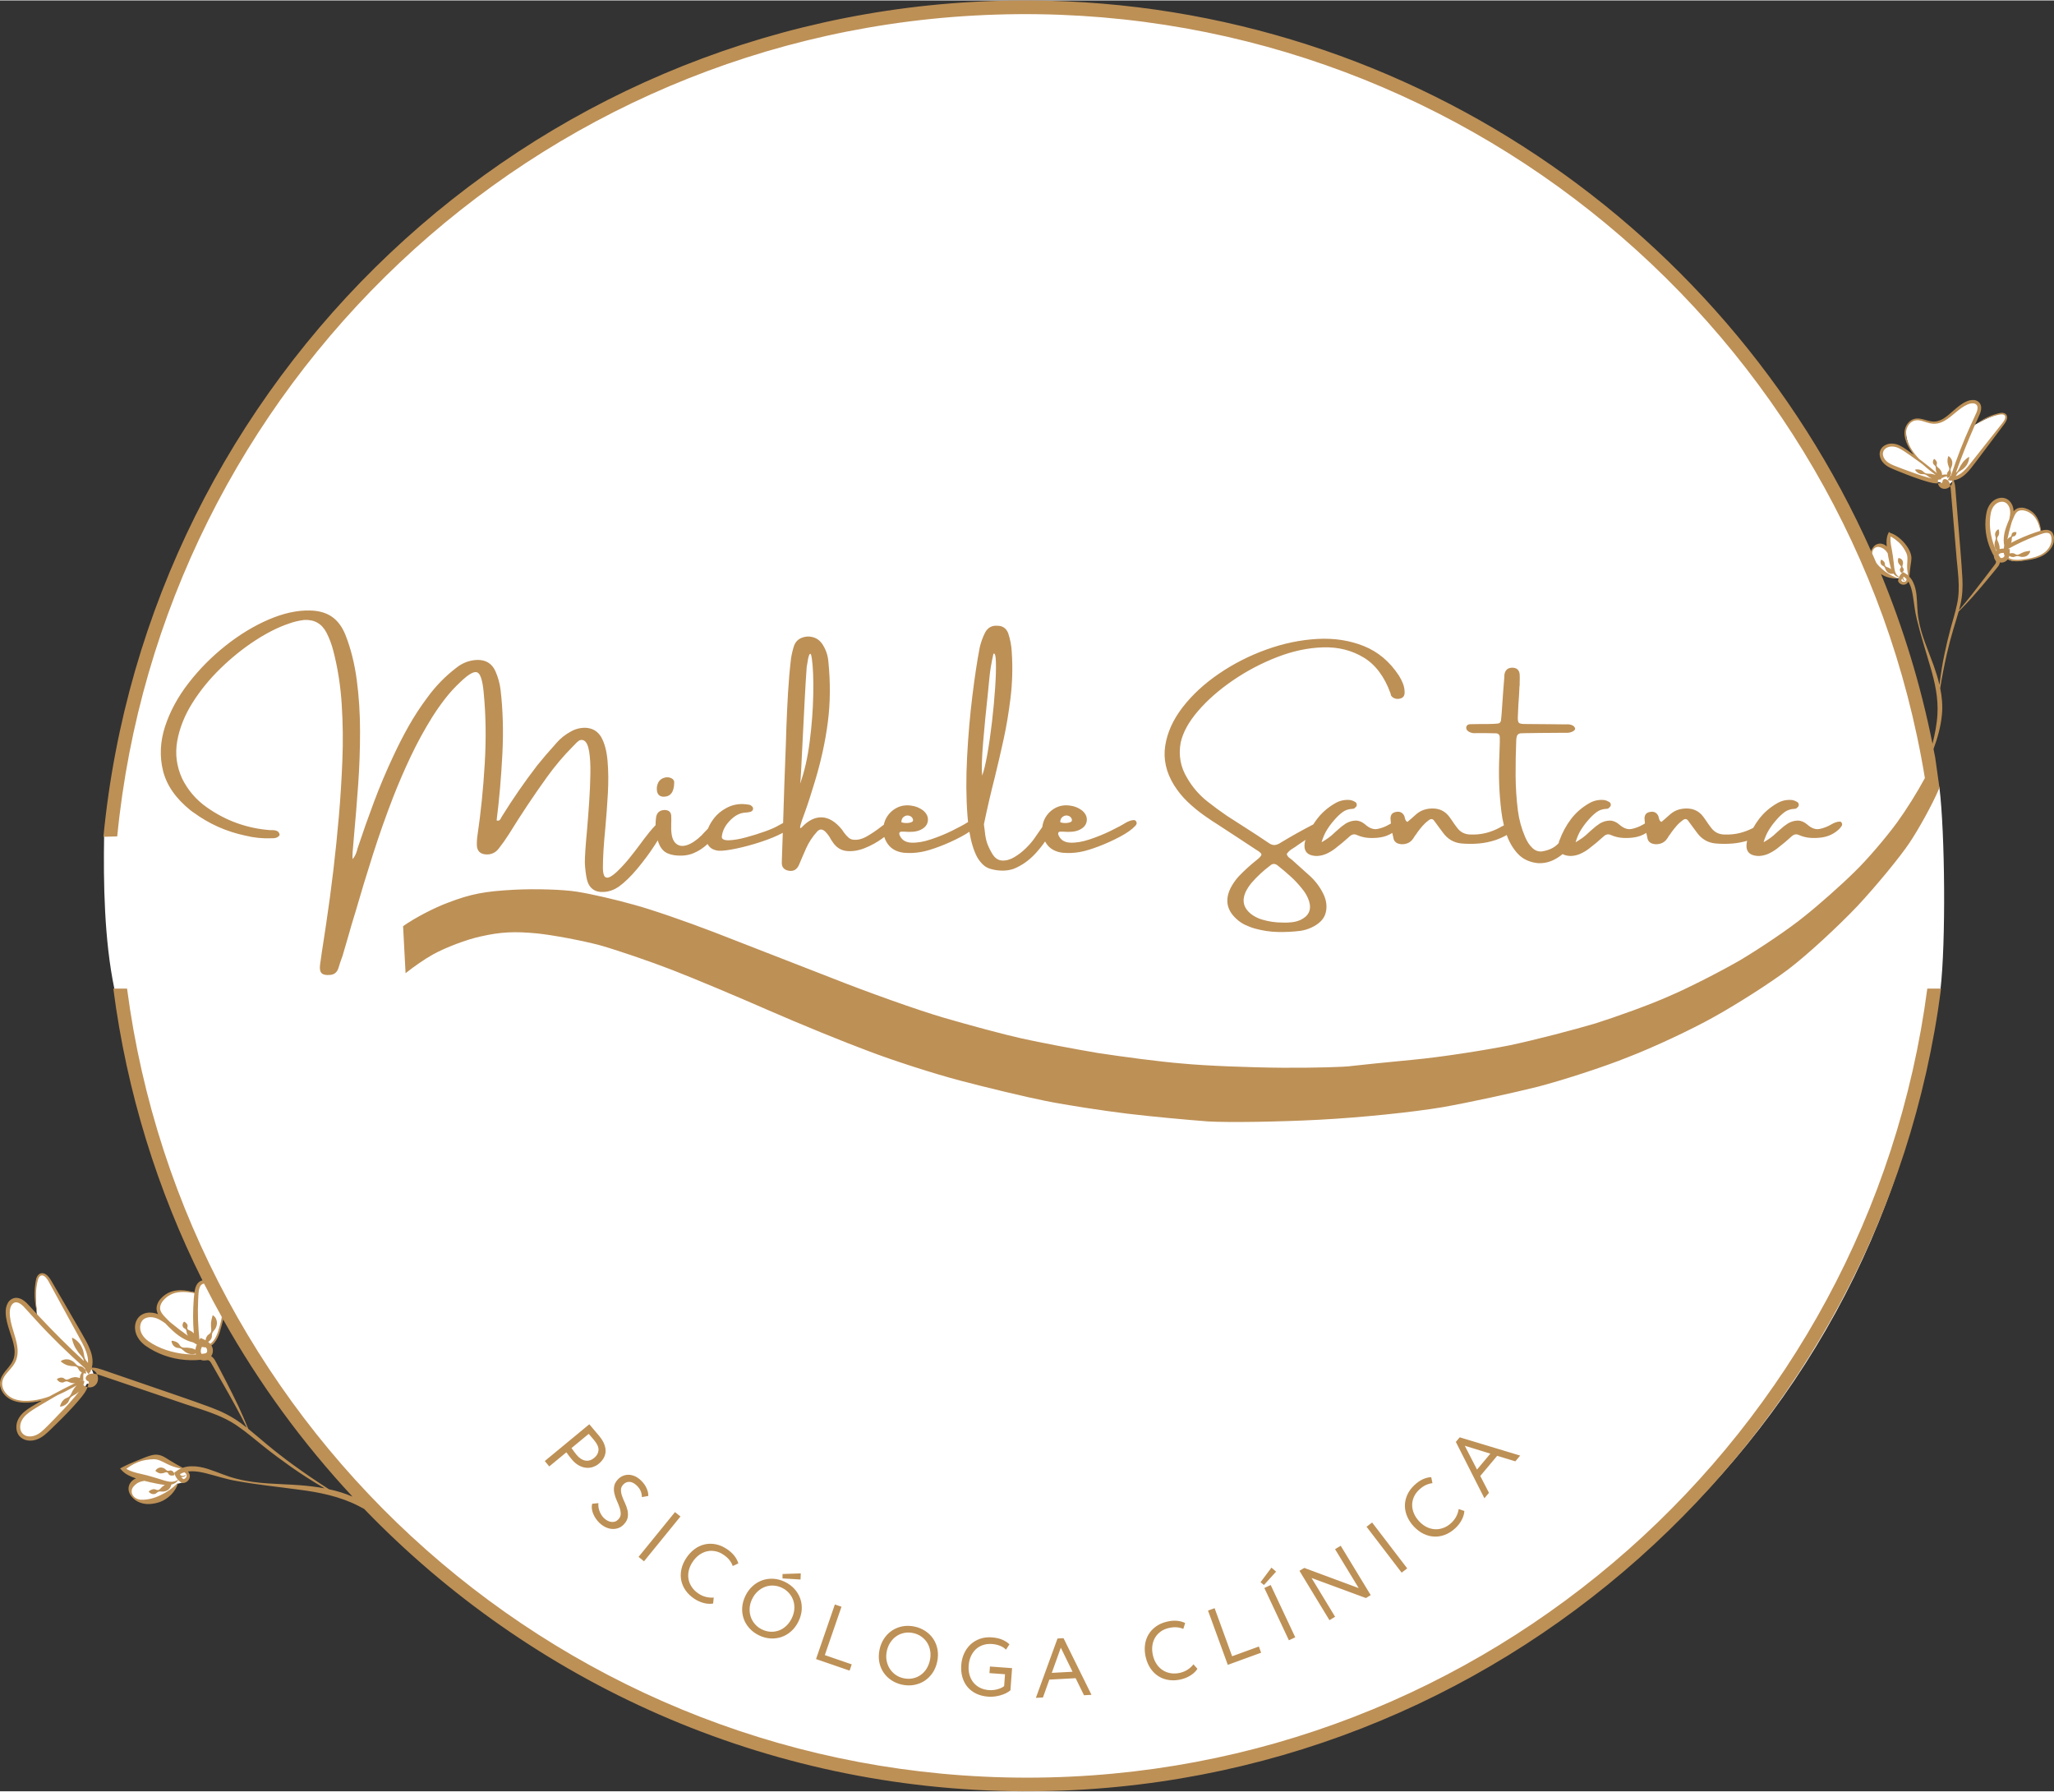 <?xml version="1.0" encoding="UTF-8"?>
<!DOCTYPE svg PUBLIC "-//W3C//DTD SVG 1.0//EN" "http://www.w3.org/TR/2001/REC-SVG-20010904/DTD/svg10.dtd">
<!-- Creator: CorelDRAW 2019 (64 Bit) -->
<svg xmlns="http://www.w3.org/2000/svg" xml:space="preserve" width="1417px" height="1236px" version="1.0" style="shape-rendering:geometricPrecision; text-rendering:geometricPrecision; image-rendering:optimizeQuality; fill-rule:evenodd; clip-rule:evenodd"
viewBox="0 0 1417 1235.39"
 xmlns:xlink="http://www.w3.org/1999/xlink">
 <rect x="0" y="0" width="1417" height="1235.39" fill="#333333" stroke="none"/>
 <defs>
  <style type="text/css">
   <![CDATA[
    .fil6 {fill:#FFFF}
    .fil5 {fill:#BD9056;fill-rule:nonzero}
   ]]>
  </style>
 </defs>
 <g id="Camada_x0020_1">
  <path class="fil6" d="M6.24 913.73c-2.54,-20.52 3.4,-23.3 19.57,-4.68 -1.28,-8.59 -1.62,-17.64 -0.63,-26.8 1.95,-4.06 4.35,-4.8 7.44,-1.49l24.67 42.54c4.04,6.24 5.96,12.48 4.89,18.72 5.13,10.17 4.09,13.87 -2.12,12.13l-8.3 13.4c-8.65,7.87 -16.66,17.65 -25.95,23.61 -10.38,3.19 -13.44,-1.35 -13.61,-8.94 3.1,-6.84 9.59,-12.44 18.93,-17.01 -10.52,2.54 -19.83,1.56 -26.38,-2.13 -6.28,-5.84 -5.98,-12.46 1.92,-20 5.53,-7.23 5.39,-17.01 -0.43,-29.35zm703.62 -905.36c261.44,0 485.66,154.5 580.9,374.46 0.25,-5.27 2.81,-7.15 6.64,-7.18l5.44 2.3 0.7 -9.87 11.39 9.73c1.92,2.78 2.51,6.74 1.94,10.53 0.41,5.7 -1.02,7.96 -0.42,11.51 -1.86,2.09 -4.23,2.53 -6.21,-1.3l-2.85 -0.07c-4.12,-0.34 -8.08,-1.86 -11.56,-5.36 -0.42,-0.33 -0.81,-0.66 -1.16,-1.01 19.48,47.15 33.08,97.2 39.9,149.29 0.23,1.71 3.2,-0.12 3.4,1.59 3.85,31.47 4.49,107.06 0.72,139.18 -0.19,1.67 -3.54,10.04 -3.75,11.71 -38.06,301.95 -303.41,535.81 -625.08,535.81 -240.78,0 -449.97,-131.04 -555.93,-323.57l-2.2 10.38c-1.07,5.16 -3.25,8.94 -6.59,11.27l-1.7 7.87 -19.57 -0.43 -21.7 -7.23 -7.87 -9.57c0.74,-6.85 3.17,-11.66 9.57,-11.7l6.81 1.07c-2.53,-4.85 -1.15,-9.34 2.55,-13.62 6.2,-3.69 13.45,-4.75 21.91,-2.76 2.26,-2.76 0.73,-7.41 6.73,-8.29 -29.09,-58.72 -48.78,-122.65 -57.19,-189.96 -0.38,-3.06 -5.07,-8.03 -5.71,-11.06 -7.13,-33.85 -7.66,-74.07 -7.15,-105.52 0.04,-2.24 8.63,-9.41 8.83,-11.63 28.07,-312.06 300.08,-556.57 629.21,-556.57zm688.91 343.28c3.5,1.76 8.06,5.98 9.22,15.27 2.71,0.84 5.24,-2.15 7.69,2.08 2.01,6.25 -1.91,11.7 -12.19,15.9l-8.83 1.6c-4.12,0.76 -7.55,0.28 -10.27,-1.47l-6.29 1.11 -6.32 -13.75 -0.48 -17.5 3.97 -9.27c5.25,-1.51 9.52,-1.17 11.47,3.53l1.26 5.32c2.8,-3.31 6.51,-4.26 10.77,-2.82zm-47.61 -70.53c14.04,-8.23 17.91,-4.82 9.5,12.65 5.82,-3.61 12.25,-6.67 19.18,-8.81 3.55,0.13 4.84,1.64 3.41,4.9l-23.04 31.06c-3.25,4.85 -7.16,8.18 -12.01,9.36 -5.75,6.87 -8.75,7.27 -9.43,2.25l-12.29 -1.81c-8.39,-3.78 -17.97,-6.5 -25.18,-11.34 -5.56,-6.49 -3.23,-10.12 2.2,-12.6 5.91,0.1 12,3.03 18.22,8.34 -5.13,-6.79 -7.33,-13.81 -6.71,-19.68 2.26,-6.35 7.14,-8.2 15.06,-4.86 6.96,1.74 13.99,-1.42 21.09,-9.46zm-1253.88 737.05l-12.55 -5.11 16.09 -7.87c4.18,-0.92 9.93,-0.57 14.12,1.92 3.82,3.33 8.93,5.17 13.4,6.17 1.56,3.19 1.41,6.38 -1.71,8.93l-4.25 1.06c-2.38,4.68 -6.13,8.44 -11.91,10.85 -5.21,3.08 -9.83,2.02 -14.46,1.07 -6.14,-2.83 -7.13,-6.75 -5.32,-11.28l6.59 -5.74z"/>
  <path class="fil5" d="M706.1 1235.39c-178.4,-0.71 -339.72,-75.35 -454.89,-194.79 -1.36,-0.76 -2.73,-1.49 -4.13,-2.18 -12.59,-6.4 -26.61,-9.3 -40.86,-11.09 -14.24,-1.96 -28.65,-3.38 -42.91,-5.98 -7.18,-1.16 -14.2,-3.58 -21.02,-5.27 -6.74,-1.7 -14.04,-2.63 -19.31,1.38l0.5 -1.68c0.51,1.79 1.75,3.4 3.32,4.48l-0.64 -0.2c1.11,0.18 2.57,-1.03 2.58,-2.31 0.11,-1.26 -1.27,-2.72 -2.71,-2.75l0.21 -0.03c-0.99,0.17 -1.94,1.17 -2.04,2.29l-0.14 -0.38c0.75,1.03 2.67,1.32 3.81,0.29l0.29 0.27c-1.1,1.41 -3.51,1.63 -4.95,0.17l-0.14 -0.13 -0.01 -0.25c-0.04,-1.66 1.01,-3.27 2.69,-3.87l0.06 -0.02 0.12 -0.01c2.52,-0.22 4.85,1.77 5.03,4.41 0.08,2.65 -2.05,4.96 -4.88,5.04l-0.29 0 -0.37 -0.21c-2.29,-1.24 -4.04,-3.38 -4.89,-5.87l-0.35 -0.99 0.85 -0.7c1.13,-0.92 2.39,-1.68 3.73,-2.27 -3.18,-0.56 -6.28,-1.59 -9.22,-3.01 -3.58,-1.79 -6.32,-3.48 -9.65,-3.4 -3.46,0.07 -7.37,0.67 -10.8,2.01 -3.47,1.35 -6.59,3.47 -9.43,5.8l0.13 -2.04c4.97,3.64 11.8,4.12 18.25,6.08 3.2,0.85 6.51,2 9.55,2.91 3.02,0.85 6.3,1.46 8.99,-0.54l0.28 0.26c-0.9,1.5 -2.64,2.55 -4.42,2.94l-0.24 0.05c-0.25,1.62 -1.16,2.83 -2.26,3.71 -1.32,0.83 -2.87,1.33 -4.54,1.11 -0.83,-0.09 -1.58,-0.12 -2.25,0.2 -0.67,0.28 -1.27,1.04 -2.01,1.37 -1.48,0.5 -3.17,0.12 -4.46,-1.35l0.04 -0.38c1.5,-1.18 2.67,-1.59 3.99,-1.46 0.67,0.16 1.44,0.65 2.14,0.6 0.71,-0.01 1.31,-0.45 1.81,-0.98 0.99,-1.17 2,-1.9 3.06,-2.58l0.03 -0.01c-0.23,-0.01 -0.46,-0.03 -0.69,-0.05 -3.55,-0.46 -6.68,-1.16 -9.99,-1.89 -1.17,-0.27 -2.33,-0.55 -3.49,-0.85 -0.8,0.13 -1.57,0.29 -2.31,0.5 -2.12,0.63 -3.81,1.81 -5.06,3.33 -1.33,1.4 -1.95,3.77 -0.74,5.87 1.15,2.09 3.52,3.19 5.83,3.34 4.66,0.14 9.3,-1.12 13.42,-3.14 4.22,-1.9 8.06,-4.61 11.65,-8.2l0.35 0.2c-1.54,4.97 -5.4,9.21 -10.14,11.7 -2.39,1.24 -5.05,1.93 -7.72,2.26 -2.66,0.36 -5.44,0.19 -8.02,-0.75 -2.59,-0.92 -4.87,-2.56 -6.42,-4.75 -0.77,-1.09 -1.45,-2.36 -1.68,-3.83 -0.22,-1.48 0.03,-3.07 0.74,-4.43 0.94,-1.77 2.54,-3.04 4.32,-3.79l-0.53 -0.17c-3.25,-1.1 -6.71,-2.61 -9.22,-5.35l-1.21 -1.32 1.34 -0.74c3.42,-1.83 6.97,-3.26 10.48,-4.71 3.59,-1.36 6.92,-3.07 10.94,-3.9 2.03,-0.45 4.47,-0.1 6.36,0.76 1.9,0.89 3.52,1.95 5.05,2.93 2.9,1.81 5.89,3.51 9,5.2 1.95,-0.69 4,-1.04 6,-1.05 3.89,-0.13 7.6,0.69 11.12,1.74 7.07,2.24 13.49,5.32 20.49,6.96 13.98,3.6 28.5,3.28 42.93,4.33 5.77,0.45 11.63,1.1 17.43,2.19 -8.03,-4.67 -15.89,-9.65 -23.47,-15.01 -6.22,-4.38 -12.33,-8.93 -18.29,-13.66 -5.97,-4.72 -11.67,-9.71 -17.83,-13.95 -12.15,-8.71 -27.19,-12.07 -41.46,-17.14l-43.09 -14.63 -10.75 -3.65c-3.49,-1.23 -6.78,-1.76 -8.85,0.04 -1.02,0.83 -1.34,1.95 -1,2.71 0.35,0.89 1.66,1.76 2.67,1.72 0.96,0.01 1.61,-0.63 1.79,-1.82 0.16,-1.18 -0.46,-2.46 -1.23,-2.76 -0.42,-0.23 -0.92,-0.16 -0.92,-0.12 -0.09,0.05 -0.25,0.22 -0.32,0.97 -0.07,0.72 0.03,1.59 0.05,2.65 0.03,1.12 -0.12,2.25 -0.38,3.29 -1.14,4.25 -3.84,7.38 -6.25,10.27 -4.94,5.81 -10.23,11.25 -15.64,16.51 -2.75,2.6 -5.26,5.34 -8.38,7.85 -3.04,2.46 -7.27,4.42 -11.63,3.67 -2.13,-0.33 -4.3,-1.39 -5.75,-3.19 -1.44,-1.78 -2.02,-4.05 -1.97,-6.17 0.02,-4.31 2.63,-8.12 5.66,-10.55 3.07,-2.55 6.44,-4.3 9.67,-6.22 3.28,-1.91 6.59,-3.75 9.91,-5.55 5.04,-2.74 10.15,-5.36 15.3,-7.87 -1.38,0.14 -2.82,0.01 -4.19,-0.7 -0.73,-0.33 -1.41,-0.59 -2.12,-0.48 -0.72,0.09 -1.48,0.65 -2.23,0.8 -1.48,0.12 -2.93,-0.53 -3.95,-2.16l0.09 -0.38c1.66,-0.95 2.94,-1.1 4.22,-0.65 0.62,0.32 1.25,0.99 1.92,1.15 0.68,0.18 1.37,-0.05 2.04,-0.39 1.31,-0.78 2.56,-1.09 3.85,-1.29 1.13,-0.01 2.28,0.12 3.64,0.69 0.01,-1.46 0.57,-2.85 1.39,-3.92 -0.7,-0.36 -1.28,-0.82 -1.79,-1.38 -0.46,-0.66 -0.76,-1.62 -1.37,-2.14 -0.61,-0.55 -1.45,-0.72 -2.29,-0.78 -1.74,0.01 -3.2,-0.3 -4.66,-0.68 -1.42,-0.55 -2.79,-1.23 -4.34,-2.56l0.03 -0.39c1.73,-1.15 3.59,-1.31 5.35,-1.02 1.7,0.47 3.34,1.32 4.55,2.76 0.61,0.69 1.22,1.3 2,1.6 0.78,0.34 1.83,0.31 2.68,0.66 0.86,0.44 1.57,1.11 2.06,1.97l0.21 -0.13c-0.14,-0.31 -0.28,-0.63 -0.4,-0.95 -11.89,-10.57 -23.33,-21.68 -34.04,-33.46 -2.82,-3 -5.65,-6.37 -8.37,-9.17 -1.37,-1.33 -2.95,-2.44 -4.43,-2.67 -1.47,-0.25 -2.86,0.5 -3.71,1.93 -1.78,2.98 -1.31,7.27 -0.55,11.14 0.84,3.95 2.23,7.85 3.35,11.93 1.1,4.04 1.98,8.46 0.97,12.8 -0.44,2.16 -1.51,4.21 -2.76,5.94 -1.28,1.74 -2.75,3.24 -4.05,4.8 -1.32,1.54 -2.48,3.19 -3.06,5.03 -0.58,1.83 -0.47,3.82 0.19,5.65 1.35,3.72 4.7,6.48 8.53,7.68 3.86,1.23 8.06,1.24 12.13,0.75 4.09,-0.5 8.1,-1.53 11.96,-2.99 7.75,-2.89 14.91,-7.09 22.04,-11.34l0.58 1.08 0.06 -0.03 -0.59 -1.07 -2.02 0.96c0.18,-0.16 0.36,-0.34 0.53,-0.53 0.07,0.27 0.17,0.55 0.29,0.83 0.08,0.18 0.18,0.35 0.28,0.52 -0.7,0.38 -1.33,0.82 -1.92,1.28 -5.55,2.83 -11.04,5.79 -16.45,8.87 -3.27,1.87 -6.52,3.78 -9.73,5.73 -3.19,1.99 -6.51,3.84 -9.2,6.18 -2.73,2.32 -4.64,5.39 -4.61,8.75 -0.09,3.38 2.21,6.14 5.5,6.49 3.28,0.47 6.53,-0.99 9.24,-3.27 2.72,-2.27 5.29,-5.13 7.96,-7.77 5.24,-5.38 10.47,-10.75 15.22,-16.49 0.93,-1.11 1.85,-2.23 2.66,-3.37 -1.06,1.02 -2.24,1.91 -3.64,2.58 -0.94,0.52 -1.82,1.07 -2.41,1.9 -0.61,0.8 -0.88,1.95 -1.41,2.84 -1.23,1.63 -2.98,2.76 -5.37,3.17l-0.26 -0.29c0.56,-2.33 1.71,-3.97 3.34,-5.17 0.87,-0.53 2.02,-0.79 2.81,-1.43 0.8,-0.6 1.31,-1.51 1.74,-2.45 0.81,-1.99 1.97,-3.59 3.26,-5.09l0.38 -0.36c-5.73,3.27 -11.59,6.37 -17.84,8.65 -3.94,1.45 -8.06,2.47 -12.25,3 -4.16,0.52 -8.51,0.58 -12.67,-0.7 -4.13,-1.21 -7.94,-4.24 -9.49,-8.42 -0.79,-2.06 -0.95,-4.45 -0.29,-6.58 0.67,-2.14 1.93,-3.98 3.23,-5.63 2.69,-3.23 5.48,-6.23 6.16,-10.12 0.78,-3.83 -0.09,-7.86 -1.26,-11.75 -1.18,-3.93 -2.7,-7.84 -3.71,-12.01 -0.46,-2.09 -0.88,-4.23 -0.89,-6.44 -0.11,-2.22 0.25,-4.6 1.46,-6.76 1.12,-2.19 3.92,-3.95 6.65,-3.5 2.72,0.36 4.65,1.95 6.27,3.43 3.13,3.17 5.67,6.2 8.59,9.27 9.95,10.6 20.23,20.9 30.93,30.77 -0.02,-0.23 -0.06,-0.45 -0.12,-0.67 -0.28,-1.1 -0.96,-2.07 -1.74,-2.96 -1.64,-1.75 -2.87,-3.59 -4.05,-5.5 -1,-1.99 -1.87,-4.05 -2.3,-6.62l0.3 -0.24c2.41,1.08 4.15,2.82 5.55,4.76 1.21,2.04 2.15,4.27 2.43,6.73 0.18,1.2 0.41,2.35 0.98,3.38 0.46,0.88 1.23,1.65 1.82,2.51 0.19,-2.59 -0.35,-5.32 -1.32,-7.92 -1.38,-3.83 -3.5,-7.46 -5.56,-11.2l-12.27 -22.41 -6.12 -11.21c-1.07,-1.83 -1.96,-3.84 -3.13,-5.4 -1.15,-1.58 -2.9,-2.85 -4.38,-1.98 -1.45,0.82 -1.89,3.08 -2.29,5.09 -0.4,2.06 -0.68,4.14 -0.82,6.24 -0.27,4.19 -0.01,8.43 0.77,12.59l-0.38 0.08 0 0c-0.96,-4.16 -1.41,-8.44 -1.31,-12.73 0.05,-2.13 0.23,-4.26 0.56,-6.39 0.38,-1.99 0.45,-4.55 2.73,-6.15 1.1,-0.71 2.68,-0.7 3.79,-0.1 1.12,0.56 1.97,1.4 2.7,2.28 1.47,1.81 2.33,3.72 3.45,5.52l6.42 11.06 12.79 22.11c2.09,3.67 4.35,7.42 5.89,11.58 1.59,4.09 2.37,9 0.69,13.52l-0.8 2.13 -0.36 -0.32c-0.08,0.39 -0.19,0.8 -0.33,1.2l-0.37 0.07c-0.74,-0.82 -1.33,-1.65 -1.8,-2.5l-0.21 0.17c0.2,0.54 0.32,1.14 0.34,1.79l-0.29 0.25c-0.47,-0.08 -0.89,-0.18 -1.29,-0.29 -0.26,0.67 -0.36,1.33 -0.37,1.84 -0.08,1.18 0.05,2.17 0.07,3 0.01,0.2 0.01,0.41 0,0.61l0.36 -0.13 0.3 0.25c-0.12,0.95 -0.36,1.82 -0.68,2.62 1.24,1.02 2.78,1.58 4.48,1.61 1.39,0 2.91,-0.58 3.91,-1.64 1.04,-1.04 1.57,-2.38 1.7,-3.67 0.26,-2.5 -0.76,-5.42 -3.56,-6.71 -0.62,-0.28 -1.32,-0.48 -2.08,-0.5 0,-0.32 -0.03,-0.64 -0.07,-0.96 0.81,-0.15 1.63,-0.21 2.4,-0.16 2.25,0.11 4.27,0.75 6.1,1.36l10.77 3.7 43.03 14.79c7.16,2.5 14.31,4.95 21.47,7.65 7.16,2.67 14.24,6.15 20.46,10.74 1.42,1.02 2.81,2.08 4.18,3.16 -5.18,-10.37 -10.83,-20.47 -16.58,-30.52l-4.7 -8.23 -2.34 -4.13c-0.8,-1.4 -1.5,-2.74 -2.31,-3.32 -0.41,-0.29 -0.63,-0.36 -1.14,-0.35 -0.53,0 -1.31,0.2 -2.36,0.23 -1.08,0.06 -2.42,-0.34 -3.31,-1.02 -0.93,-0.7 -1.59,-1.59 -2.03,-2.53 -0.19,-0.39 -0.34,-0.8 -0.45,-1.22 -0.24,0.08 -0.47,0.14 -0.73,0.21 -0.94,0.23 -1.88,0.24 -2.8,0.16 -1.82,-0.35 -3.59,-1.11 -4.96,-2.49 -0.7,-0.65 -1.4,-1.22 -2.23,-1.52 -0.82,-0.28 -1.92,-0.22 -2.81,-0.52 -1.69,-0.76 -2.96,-2.3 -3.22,-4.46l0.27 -0.27c2.14,0.27 3.55,0.92 4.72,2.06 0.54,0.64 0.93,1.6 1.62,2.09 0.68,0.53 1.56,0.68 2.44,0.67 1.81,-0.11 3.36,0.13 4.9,0.41 0.76,0.24 1.52,0.47 2.3,0.85l0.27 0.12c0.06,-0.72 0.2,-1.4 0.41,-2.02 0.55,-1.79 1.42,-3.29 2.25,-4.64l0.86 -1.43 1.54 0.66c0.63,0.27 1.3,0.58 1.96,0.93 0.11,-1.37 0.61,-2.48 1.39,-3.42 0.58,-0.58 1.52,-1.03 1.97,-1.73 0.48,-0.68 0.57,-1.55 0.5,-2.41 -0.23,-1.75 -0.17,-3.21 -0.14,-4.66 0.21,-1.45 0.5,-2.82 1.05,-4.8l0.36 -0.14c1.83,1.15 2.61,3.19 2.71,5.08 -0.05,1.92 -0.67,3.78 -1.97,5.21 -0.61,0.72 -1.14,1.4 -1.37,2.25 -0.24,0.83 -0.08,1.89 -0.29,2.76 -0.43,1.25 -1.23,2.26 -2.45,2.99 1.09,0.84 2.07,1.93 2.74,3.42 0.62,1.51 0.74,3.21 0.14,4.88 -0.49,1.73 -2.41,3.16 -3.91,3.42 -5.2,1 -9.92,1.09 -14.9,0.71 -9.86,-0.85 -19.39,-4.15 -27.6,-10 -2.01,-1.56 -3.9,-3.48 -5.21,-5.84 -1.35,-2.39 -1.97,-5.18 -1.66,-7.93 0.28,-2.72 1.71,-5.57 4.18,-7.16 2.43,-1.61 5.34,-1.95 7.95,-1.59 5.47,0.74 9.41,4.31 13.01,7.26 3.65,3.01 7.41,5.89 11.3,8.6l0.1 0.07c0.24,0.32 0.51,0.61 0.8,0.88 0.47,0.32 1,0.59 1.58,0.74 1.14,0.76 2.28,1.52 3.43,2.26 1.99,1.27 3.98,2.54 6.13,2.59 2.16,0.06 4.12,-1.21 5.48,-2.98 1.41,-1.76 2.36,-3.91 3.14,-6.09 1.1,-3.38 2.1,-6.88 2.72,-10.39 -4.23,-7.59 -8.33,-15.27 -12.26,-23.05l-0.24 0.03c-1.8,0.29 -2.82,2.03 -3.26,4.15 -0.41,2.07 -0.41,4.51 -0.56,6.84 -0.48,9.37 -0.07,18.76 0.9,28.09l0.21 2.05 -2.03 -0.19c-6.31,-0.63 -11.7,-4.09 -16.06,-7.95 -2.21,-1.96 -4.25,-4.04 -6.21,-6.16 -1.84,-2.12 -4.16,-4.23 -5.19,-7.49 -1.03,-3.34 0.51,-6.76 2.52,-8.94 2.01,-2.27 4.57,-4.02 7.45,-4.96 5.82,-1.83 11.84,-0.68 17.25,1.07l-0.1 0.37c-5.52,-1.2 -11.43,-1.92 -16.55,0.14 -2.49,1.05 -4.74,2.67 -6.4,4.76 -1.69,2.02 -2.57,4.59 -1.76,6.83 0.78,2.28 2.9,4.18 4.88,6.24 1.98,2.05 3.98,4.02 6.1,5.85 2.44,2.08 5.11,3.93 7.94,5.19 -0.52,-0.72 -0.87,-1.57 -0.93,-2.54 -0.06,-0.71 -0.17,-1.34 -0.59,-1.81 -0.39,-0.47 -1.22,-0.77 -1.69,-1.28 -0.76,-1.08 -0.76,-2.58 0.41,-3.93l0.38 -0.06c1.48,0.96 2.09,1.73 2.21,2.82 -0.04,0.55 -0.37,1.31 -0.21,1.87 0.15,0.56 0.66,0.93 1.24,1.19 1.25,0.45 2.06,1.03 2.83,1.69 0.14,0.19 0.28,0.37 0.41,0.57 -0.69,-7.86 -0.65,-15.78 -0.07,-23.64 0.27,-2.38 0.35,-4.71 0.98,-7.26 0.33,-1.25 0.8,-2.55 1.73,-3.69 0.77,-1.03 2.01,-1.82 3.3,-2.1 -31.03,-62.03 -52.23,-129.81 -61.48,-201.27l9.48 0c40.27,306.8 303.33,544.33 620.96,544.33 317.63,0 580.69,-237.53 620.97,-544.33l9.48 0c-40.27,311.05 -306.4,552.43 -627.92,553.7l-5.05 0zm615.18 -911.77c1.87,-0.32 3.44,-0.01 4.83,0.79 0.66,0.45 1.22,1.2 1.94,1.56 0.69,0.39 1.52,0.48 2.34,0.5 1.71,-0.04 3.25,0.29 4.76,0.75l0.38 0.17c-4.21,-3.1 -8.34,-6.34 -11.99,-10.12 -2.31,-2.37 -4.36,-5.01 -6.08,-7.85 -1.71,-2.82 -3.13,-5.93 -3.52,-9.31 -0.43,-3.33 0.57,-7.01 3.13,-9.42 1.25,-1.2 2.95,-2.06 4.71,-2.25 1.78,-0.18 3.52,0.15 5.14,0.57 3.21,0.93 6.29,2 9.35,1.28 3.04,-0.63 5.71,-2.5 8.17,-4.56 2.5,-2.06 4.87,-4.37 7.59,-6.38 1.38,-0.98 2.81,-1.95 4.42,-2.64 1.59,-0.77 3.44,-1.24 5.39,-1.05 1.96,0.12 4.14,1.59 4.68,3.68 0.6,2.07 0.05,3.95 -0.52,5.57 -1.31,3.23 -2.72,5.99 -4.03,9.03 -4.57,10.43 -8.83,21.01 -12.63,31.75 0.16,-0.09 0.31,-0.19 0.45,-0.3 0.72,-0.55 1.21,-1.34 1.61,-2.17 0.75,-1.72 1.71,-3.18 2.72,-4.61 1.14,-1.34 2.37,-2.6 4.11,-3.7l0.26 0.13c-0.02,2.07 -0.73,3.86 -1.7,5.46 -1.1,1.51 -2.44,2.87 -4.14,3.83 -0.82,0.51 -1.59,1.03 -2.16,1.75 -0.5,0.61 -0.82,1.4 -1.25,2.09 1.95,-0.67 3.77,-1.9 5.36,-3.41 2.36,-2.18 4.33,-4.81 6.41,-7.46l12.46 -15.76 6.24 -7.86c0.99,-1.34 2.18,-2.6 2.94,-3.92 0.79,-1.32 1.16,-2.97 0.06,-3.76 -1.07,-0.79 -2.86,-0.4 -4.45,-0.06 -1.63,0.35 -3.24,0.79 -4.81,1.35 -3.15,1.1 -6.16,2.6 -8.95,4.45l-0.18 -0.24 0 -0.01c2.73,-1.97 5.71,-3.62 8.87,-4.89 1.58,-0.62 3.19,-1.15 4.85,-1.58 1.57,-0.34 3.47,-1.09 5.36,0.05 0.86,0.58 1.36,1.71 1.27,2.69 -0.05,0.98 -0.39,1.85 -0.8,2.64 -0.85,1.62 -1.97,2.83 -2.94,4.2l-6.03 8.03 -12.07 16.04c-2.02,2.64 -4.04,5.42 -6.59,7.82 -2.47,2.41 -5.81,4.49 -9.65,4.69l-1.8 0.09 0.12 -0.36c-0.32,0.06 -0.65,0.11 -0.98,0.14l-0.18 -0.25c0.37,-0.79 0.79,-1.47 1.26,-2.07l-0.19 -0.1c-0.33,0.32 -0.73,0.59 -1.2,0.81l-0.28 -0.14c-0.09,-0.36 -0.15,-0.69 -0.19,-1.01 -0.57,0.02 -1.09,0.16 -1.47,0.3 -0.88,0.32 -1.57,0.71 -2.16,0.99 -0.15,0.06 -0.3,0.13 -0.45,0.18l0.21 0.23 -0.09 0.29c-0.73,0.2 -1.44,0.3 -2.12,0.33 -0.35,1.19 -0.27,2.48 0.25,3.7 0.44,1 1.34,1.91 2.43,2.3 1.09,0.42 2.24,0.39 3.22,0.08 1.91,-0.59 3.72,-2.23 3.77,-4.63 0.01,-0.53 -0.07,-1.1 -0.3,-1.65 0.24,-0.1 0.47,-0.22 0.69,-0.35 0.37,0.54 0.66,1.1 0.87,1.67 0.64,1.65 0.81,3.3 0.95,4.8l0.72 8.87 2.89 35.46c0.44,5.91 0.93,11.8 1.24,17.78 0.32,5.96 0.03,12.12 -1.34,18 -0.3,1.34 -0.63,2.67 -0.98,3.98 5.92,-6.93 11.5,-14.12 17.01,-21.36l4.51 -5.93 2.27 -2.96c0.77,-1.01 1.52,-1.92 1.69,-2.68 0.09,-0.39 0.06,-0.57 -0.1,-0.94 -0.17,-0.37 -0.56,-0.87 -0.92,-1.62 -0.39,-0.75 -0.52,-1.83 -0.31,-2.68 0.22,-0.89 0.66,-1.64 1.2,-2.24 0.23,-0.27 0.48,-0.5 0.75,-0.71 -0.13,-0.15 -0.25,-0.29 -0.39,-0.46 -0.46,-0.59 -0.77,-1.27 -1,-1.96 -0.32,-1.41 -0.33,-2.91 0.24,-4.32 0.25,-0.71 0.45,-1.39 0.4,-2.08 -0.06,-0.68 -0.45,-1.44 -0.51,-2.18 0.01,-1.44 0.73,-2.83 2.23,-3.69l0.28 0.11c0.49,1.62 0.46,2.83 0,4.02 -0.3,0.59 -0.88,1.17 -1.01,1.81 -0.17,0.66 0,1.33 0.28,1.97 0.66,1.26 0.98,2.44 1.26,3.64 0.07,0.62 0.14,1.24 0.11,1.91l0 0.23c0.54,-0.18 1.09,-0.29 1.6,-0.33 1.49,-0.16 2.86,0 4.11,0.17l1.32 0.18 0 1.31c0,0.53 0,1.11 -0.05,1.69 1.04,-0.34 2,-0.33 2.94,-0.07 0.61,0.24 1.23,0.78 1.88,0.88 0.66,0.13 1.32,-0.07 1.92,-0.39 1.21,-0.71 2.29,-1.11 3.36,-1.55 1.12,-0.29 2.22,-0.51 3.84,-0.73l0.21 0.22c-0.25,1.66 -1.49,2.86 -2.84,3.52 -1.42,0.55 -2.97,0.69 -4.43,0.2 -0.72,-0.21 -1.39,-0.39 -2.08,-0.29 -0.68,0.09 -1.4,0.53 -2.11,0.65 -1.04,0.08 -2.04,-0.18 -2.96,-0.83 -0.26,1.04 -0.75,2.09 -1.62,3.03 -0.91,0.91 -2.11,1.53 -3.52,1.62 -1.42,0.18 -3.07,-0.75 -3.74,-1.74 -2.38,-3.43 -3.95,-6.79 -5.25,-10.47 -2.52,-7.34 -3.14,-15.21 -1.48,-22.9 0.5,-1.93 1.3,-3.89 2.61,-5.56 1.32,-1.71 3.15,-3.02 5.26,-3.65 2.07,-0.64 4.61,-0.5 6.55,0.78 1.95,1.24 3.13,3.22 3.7,5.2 1.19,4.16 -0.16,8.1 -1.17,11.59 -1.04,3.55 -1.95,7.15 -2.69,10.78l-0.02 0.09c-0.15,0.27 -0.28,0.55 -0.39,0.85 -0.08,0.44 -0.11,0.9 -0.03,1.36 -0.2,1.05 -0.38,2.11 -0.56,3.17 -0.3,1.81 -0.59,3.63 0.06,5.19 0.64,1.57 2.19,2.58 3.91,3.01 1.74,0.47 3.61,0.48 5.45,0.36 3.69,-0.34 7.47,-0.87 10.99,-1.95 3.51,-1.09 6.85,-2.92 8.92,-5.87 1.05,-1.44 1.8,-3.08 2.07,-4.78 0.26,-1.65 0.08,-3.55 -0.7,-4.78 -0.78,-1.2 -2.38,-1.4 -4.07,-1.05 -1.64,0.35 -3.42,1.1 -5.17,1.72 -6.99,2.56 -13.72,5.77 -20.22,9.36l-1.43 0.79 -0.5 -1.52c-1.55,-4.72 -0.74,-9.66 0.69,-13.98 0.73,-2.2 1.6,-4.3 2.52,-6.37 0.97,-1.98 1.77,-4.3 3.83,-6.05 2.11,-1.77 5.09,-1.73 7.32,-0.96 2.3,0.73 4.39,2.03 5.99,3.8 3.19,3.6 4.26,8.28 4.7,12.71l-0.3 0.04c-0.88,-4.33 -2.23,-8.8 -5.37,-11.83 -1.55,-1.46 -3.45,-2.58 -5.5,-3.12 -2.02,-0.57 -4.17,-0.41 -5.55,0.87 -1.41,1.26 -2.13,3.37 -3,5.43 -0.87,2.06 -1.67,4.11 -2.33,6.19 -0.75,2.4 -1.25,4.88 -1.27,7.31 0.37,-0.6 0.87,-1.11 1.56,-1.45 0.5,-0.27 0.93,-0.54 1.13,-0.99 0.22,-0.43 0.18,-1.12 0.4,-1.61 0.55,-0.88 1.65,-1.35 3,-0.93l0.16 0.26c-0.22,1.36 -0.59,2.04 -1.35,2.45 -0.42,0.15 -1.07,0.15 -1.43,0.44 -0.36,0.28 -0.47,0.76 -0.48,1.26 0.07,1.03 -0.1,1.8 -0.33,2.55 -0.09,0.16 -0.19,0.32 -0.29,0.47 5.53,-2.93 11.32,-5.36 17.24,-7.38 1.82,-0.55 3.55,-1.21 5.61,-1.56 1.02,-0.15 2.11,-0.21 3.25,0.1 1.12,0.27 2.21,1.05 2.79,2.06 0.48,0.95 0.75,1.92 0.87,2.88l-0.21 3.43c-0.45,1.87 -1.39,3.61 -2.54,5.04 -2.45,3.09 -6.03,5.05 -9.7,6.07 -3.7,1.06 -7.46,1.44 -11.23,1.92 -1.9,0.14 -3.86,0.16 -5.79,-0.31 -1.89,-0.43 -3.86,-1.63 -4.69,-3.58 -0.85,-1.95 -0.56,-4.01 -0.34,-5.84 0.22,-1.86 0.49,-3.7 0.79,-5.56 0.61,-3.68 1.35,-7.37 2.23,-11.01 0.89,-3.59 1.85,-7.22 0.81,-10.36 -0.51,-1.56 -1.45,-2.96 -2.73,-3.71 -1.26,-0.76 -2.85,-0.8 -4.34,-0.34 -3.09,0.95 -5.05,3.91 -5.8,7.28 -1.43,6.88 -0.59,14.4 1.64,21.17 1.12,3.35 2.79,6.81 4.64,9.55 0.45,0.52 0.64,0.59 1.13,0.59 0.47,-0.01 1.09,-0.29 1.47,-0.69 0.82,-0.8 1.13,-2.43 1.09,-4.13l1.33 1.48c-2.42,-0.38 -4.68,-0.51 -5.8,0.76 -0.6,0.65 -0.79,1.3 -0.51,1.91 0.16,0.39 0.53,0.9 0.87,1.64 0.38,0.76 0.46,1.88 0.2,2.7 -0.52,1.66 -1.54,2.6 -2.26,3.56l-2.36 2.89 -4.75 5.75c-3.19,3.81 -6.41,7.62 -9.73,11.33 -2.99,3.3 -6.07,6.53 -9.2,9.69 -1.15,4.13 -2.49,8.17 -3.67,12.24 -1.69,5.66 -3.19,11.39 -4.51,17.15 -1.75,7.77 -3.31,15.6 -4.54,23.49 1.21,5.95 1.78,12.05 1.19,18.19 -0.79,8.24 -3,16.12 -5.8,23.74 0.39,2.01 0.81,4 1.18,6.02l2.91 20.72 -0.73 1.7c-4.39,10.13 -13.38,26.47 -19.87,36.18 -6.48,9.71 -22.56,29.3 -35.8,43.53 -13.51,14.24 -35.01,34.11 -47.97,43.9 -12.96,9.8 -36.28,24.56 -51.39,32.9 -15.36,8.61 -41.66,20.93 -58.94,27.57 -17,6.88 -45.03,15.9 -62.41,20.46 -17.14,4.28 -46.86,10.79 -65.86,14.14 -20.55,3.42 -55.35,7.07 -85.07,8.64 -27.65,1.45 -62.09,1.97 -76.39,1.16 -14.31,-1.07 -39.57,-3.39 -56,-5.38 -16.43,-2 -41.78,-5.87 -56.18,-8.76 -14.41,-2.88 -40.92,-9.29 -59.05,-14.06 -18.14,-4.78 -46.61,-13.95 -63.27,-20.36 -16.65,-6.15 -47.64,-18.83 -68.86,-28.12 -21.22,-9.3 -50.91,-21.79 -66.25,-27.74 -15.35,-5.96 -37.78,-13.63 -50.15,-17.14 -12.35,-3.26 -31.72,-6.92 -43.19,-8.14 -15.88,-1.51 -25.19,-1.02 -38.76,2.04 -10,2.09 -24.73,7.81 -33.04,12.41 -5.69,3.15 -12.99,8.23 -19.01,12.97l-1.71 -32.43c7.97,-5.64 21.33,-12.63 31.02,-16.22 15.75,-6.03 25.25,-7.83 45.66,-8.91 14.22,-0.75 33.68,-0.21 43.36,1.37 9.93,1.55 27.24,5.59 38.82,8.88 11.56,3.04 36.37,11.62 55.42,18.94 18.79,7.34 55.3,21.56 80.7,31.41 25.41,10.11 60.53,22.58 77.9,27.65 17.37,5.07 41.56,11.61 53.89,14.34 12.32,2.73 35.88,7.22 52.35,10 16.46,2.51 42.82,6.07 58.7,7.32 15.63,1.52 46.79,2.74 68.83,2.88 22.03,0.14 43.51,-0.47 47.88,-1.22 4.12,-0.48 23.45,-2.53 42.53,-4.32 19.09,-1.79 49.16,-6.49 66.85,-10.03 17.69,-3.79 44.02,-10.64 58.82,-15.06 14.78,-4.69 37.67,-12.92 50.84,-18.82 13.18,-5.63 35.39,-16.95 49.22,-24.97 13.82,-8.27 33.59,-21.55 43.78,-29.89 10.2,-8.09 25.8,-21.92 34.66,-30.71 8.88,-8.54 22.06,-24.07 29.55,-34.35 6.1,-8.37 13.88,-20.8 19.07,-30.46 -50.27,-306.81 -322.09,-536.9 -641.06,-526.66 -319.04,10.23 -575.59,257.38 -606,566.89l-9.52 0.3c30.34,-314.6 291.14,-566.23 615.22,-576.63 267.1,-8.57 501.76,149.16 604.27,379.54 0.23,-0.67 0.54,-1.32 0.91,-1.93 0.55,-0.89 1.26,-1.78 2.26,-2.4 1.01,-0.61 2.26,-0.93 3.47,-0.84 1.59,0.12 3.03,0.88 4.14,1.92l-0.04 -0.43c-0.23,-2.67 -0.22,-5.62 0.97,-8.28l0.59 -1.28 0.96 0.74c6.19,1.65 14.68,10.76 14.56,17.49 -0.04,1.64 -0.3,3.13 -0.54,4.53 -0.39,2.64 -0.68,5.31 -0.93,8.07 1.12,1.18 2.03,2.55 2.68,3.98 1.32,2.75 1.91,5.67 2.26,8.51 0.61,5.77 0.41,11.33 1.43,16.86 1.82,11.15 6.67,21.46 10.49,32.14 1.5,4.27 2.89,8.68 3.94,13.18 0.86,-7.21 1.99,-14.38 3.5,-21.49 1.22,-5.82 2.6,-11.62 4.16,-17.36 1.55,-5.75 3.37,-11.39 4.51,-17.11 2.5,-11.43 0.17,-23.26 -0.66,-35.06l-3.02 -35.46 -0.75 -8.84c-0.22,-2.89 -0.88,-5.41 -2.85,-6.34 -0.93,-0.47 -1.85,-0.35 -2.29,0.13 -0.54,0.53 -0.76,1.73 -0.41,2.44 0.29,0.7 0.97,0.96 1.9,0.73 0.91,-0.26 1.65,-1.1 1.62,-1.74 0.03,-0.38 -0.17,-0.71 -0.21,-0.7 -0.06,-0.05 -0.23,-0.11 -0.81,0.07 -0.54,0.18 -1.14,0.52 -1.91,0.86 -0.81,0.37 -1.68,0.61 -2.53,0.75 -3.46,0.5 -6.6,-0.47 -9.48,-1.3 -5.81,-1.74 -11.47,-3.85 -17.03,-6.09 -2.77,-1.17 -5.56,-2.12 -8.39,-3.57 -2.76,-1.42 -5.54,-3.85 -6.37,-7.21 -0.44,-1.63 -0.36,-3.52 0.5,-5.12 0.84,-1.58 2.31,-2.7 3.88,-3.32 3.15,-1.33 6.75,-0.64 9.5,0.78 2.84,1.41 5.18,3.29 7.61,5.01 2.44,1.76 4.83,3.56 7.2,5.38 3.6,2.77 7.14,5.62 10.61,8.53 -0.54,-0.94 -0.9,-2.02 -0.82,-3.22 0.01,-0.62 -0.02,-1.19 -0.32,-1.67 -0.3,-0.48 -0.95,-0.85 -1.3,-1.35 -0.56,-1.02 -0.54,-2.27 0.33,-3.5l0.3 -0.05c1.22,0.89 1.74,1.76 1.81,2.83 -0.03,0.54 -0.32,1.2 -0.22,1.72 0.08,0.55 0.47,0.97 0.93,1.34 0.99,0.71 1.61,1.5 2.17,2.37 0.36,0.81 0.63,1.67 0.65,2.82 1.07,-0.44 2.26,-0.47 3.31,-0.22 0.03,-0.61 0.18,-1.17 0.44,-1.71 0.33,-0.53 0.94,-1.04 1.12,-1.65 0.2,-0.6 0.06,-1.26 -0.16,-1.88 -0.56,-1.25 -0.8,-2.39 -0.99,-3.55 -0.04,-1.19 0.02,-2.39 0.5,-3.91l0.29 -0.1c1.38,0.88 2.1,2.17 2.44,3.52 0.2,1.37 0.1,2.81 -0.57,4.12 -0.3,0.65 -0.56,1.28 -0.52,1.93 -0.01,0.67 0.35,1.41 0.37,2.13 -0.06,0.75 -0.32,1.47 -0.79,2.09l0.16 0.11c0.18,-0.2 0.37,-0.4 0.57,-0.58 3.94,-11.81 8.41,-23.47 13.6,-34.81 1.3,-2.95 2.86,-6.02 4.04,-8.84 0.53,-1.41 0.84,-2.88 0.54,-4.01 -0.29,-1.14 -1.27,-1.9 -2.59,-2.07 -2.74,-0.34 -5.72,1.32 -8.3,3.07 -2.63,1.83 -5.03,4.04 -7.65,6.1 -2.6,2.05 -5.55,4.05 -9.04,4.67 -1.72,0.36 -3.55,0.23 -5.21,-0.14 -1.68,-0.37 -3.24,-0.96 -4.8,-1.41 -1.54,-0.46 -3.12,-0.79 -4.64,-0.63 -1.52,0.15 -2.94,0.84 -4.06,1.89 -2.29,2.12 -3.24,5.38 -2.89,8.5 0.33,3.15 1.65,6.16 3.3,8.94 1.66,2.77 3.7,5.33 5.99,7.64 4.56,4.66 9.91,8.5 15.28,12.3l-0.6 0.75 0.03 0.03 0.6 -0.76 -1.34 -1.15c0.18,0.08 0.36,0.16 0.56,0.22 -0.18,0.13 -0.36,0.29 -0.52,0.46 -0.1,0.12 -0.2,0.24 -0.29,0.36 -0.5,-0.38 -1.02,-0.69 -1.54,-0.97 -3.84,-3.1 -7.74,-6.12 -11.71,-9.05 -2.41,-1.76 -4.83,-3.5 -7.28,-5.2 -2.46,-1.67 -4.87,-3.48 -7.43,-4.68 -2.56,-1.24 -5.42,-1.66 -7.86,-0.59 -2.49,0.98 -3.78,3.49 -2.99,5.96 0.7,2.49 2.8,4.37 5.33,5.61 2.52,1.25 5.43,2.2 8.2,3.3 5.59,2.09 11.17,4.17 16.88,5.8 1.1,0.32 2.21,0.63 3.3,0.86 -1.08,-0.45 -2.11,-1.02 -3.04,-1.81 -0.68,-0.51 -1.35,-0.97 -2.15,-1.14 -0.78,-0.19 -1.7,-0.02 -2.52,-0.13 -1.58,-0.38 -2.97,-1.28 -4.02,-2.87l0.13 -0.27zm11.9 189.17c1.65,-6.76 3.04,-13.53 3.4,-20.36 0.66,-11.02 -1.68,-21.98 -4.9,-32.75 -3.09,-10.82 -6.64,-21.6 -9.27,-32.64 -1.44,-5.51 -1.9,-11.29 -2.83,-16.71 -0.91,-5.36 -2.55,-10.89 -7.15,-13.43l1.38 -0.16c-1.15,0.92 -1.93,2.31 -2.21,3.78l-0.06 -0.53c0.22,0.86 1.57,1.52 2.5,1.14 0.96,-0.32 1.59,-1.76 1.15,-2.8l0.09 0.14c-0.44,-0.66 -1.47,-1.03 -2.32,-0.75l0.23 -0.22c-0.51,0.85 -0.11,2.33 1,2.82l-0.1 0.29c-1.38,-0.34 -2.31,-2.01 -1.7,-3.5l0.05 -0.13 0.18 -0.09c1.19,-0.54 2.7,-0.29 3.68,0.73l0.04 0.04 0.04 0.08c0.96,1.73 0.25,4.03 -1.62,4.98 -1.91,0.87 -4.27,0.06 -5.23,-1.94l-0.09 -0.21 0.03 -0.33c0.17,-2.03 1.18,-3.95 2.73,-5.33l0.61 -0.56 0.78 0.4c1.04,0.52 1.99,1.19 2.85,1.97 -0.61,-2.46 -0.84,-5 -0.74,-7.55 0.17,-3.13 0.53,-5.61 -0.58,-7.98 -1.15,-2.46 -2.84,-5.08 -4.9,-7.12 -2.09,-2.07 -4.63,-3.65 -7.24,-4.97l1.53 -0.53c-1.07,4.69 0.75,9.74 1.37,14.97 0.39,2.56 0.61,5.29 0.91,7.76 0.34,2.43 0.94,4.97 3.25,6.27l-0.1 0.29c-1.38,-0.18 -2.7,-1.1 -3.55,-2.26l-0.11 -0.16c-1.27,0.33 -2.44,0.05 -3.43,-0.46 -1.02,-0.7 -1.89,-1.65 -2.25,-2.92 -0.2,-0.62 -0.42,-1.16 -0.86,-1.55 -0.42,-0.39 -1.17,-0.59 -1.64,-1.01 -0.84,-0.91 -1.1,-2.24 -0.44,-3.63l0.3 -0.08c1.33,0.71 2.01,1.42 2.33,2.41 0.1,0.53 -0.02,1.23 0.24,1.72 0.23,0.5 0.74,0.8 1.29,0.99 1.17,0.35 2.02,0.84 2.85,1.39l0.02 0.02 -0.18 -0.51c-0.79,-2.69 -1.27,-5.15 -1.79,-7.75 -0.18,-0.93 -0.34,-1.84 -0.49,-2.77 -0.35,-0.53 -0.71,-1.04 -1.11,-1.5 -1.12,-1.32 -2.52,-2.17 -4.03,-2.6 -1.44,-0.51 -3.37,-0.22 -4.52,1.3 -0.69,0.87 -0.99,1.95 -0.99,3.04 0.95,2.15 1.9,4.29 2.82,6.45 1.19,1.62 2.61,3.09 4.14,4.38 2.73,2.43 5.93,4.34 9.69,5.81l-0.03 0.31c-3.63,0.39 -7.43,-0.7 -10.55,-2.77 15.41,37.36 27.39,76.51 35.53,117.08zm-21.61 -117.99c-0.83,-1.08 -1.06,-1.81 -0.82,-2.61 0.19,-0.4 0.66,-0.83 0.73,-1.26 0.06,-0.45 -0.19,-0.86 -0.53,-1.21 -0.76,-0.69 -1.15,-1.36 -1.46,-2.06 -0.18,-0.78 -0.22,-1.59 0.09,-2.87l0.25 -0.17c1.34,0.18 2.16,0.93 2.67,1.79 0.38,0.91 0.52,1.95 0.1,2.99 -0.17,0.51 -0.3,0.98 -0.13,1.43 0.13,0.44 0.64,0.88 0.84,1.38 0.22,0.97 -0.2,2 -1.43,2.65l-0.31 -0.06zm73.8 -18.86c0.09,0.33 0.19,0.66 0.3,0.99l-1.93 -0.73 1.2 -0.69c0.1,0.14 0.2,0.28 0.33,0.42l0.1 0.01zm-37.34 -46.5l-0.3 0.89 -0.33 -0.43c0.22,-0.14 0.43,-0.29 0.63,-0.46zm-1104.84 702.69c-34.34,-36.92 -64.36,-77.91 -89.22,-122.17 -0.7,3.07 -1.61,6.07 -2.48,9.1 -0.79,2.27 -1.74,4.53 -3.26,6.51 -1.45,1.97 -3.84,3.63 -6.54,3.58 -2.71,-0.01 -4.98,-1.39 -7.02,-2.58 -2.06,-1.21 -4.09,-2.46 -6.12,-3.75 -4.02,-2.6 -7.98,-5.33 -11.8,-8.21 -3.78,-2.85 -7.56,-5.81 -11.76,-6.22 -2.09,-0.21 -4.2,0.16 -5.71,1.26 -1.53,1.06 -2.36,2.86 -2.56,4.82 -0.44,4.05 2.06,7.82 5.64,10.4 7.36,5.17 16.59,8.04 25.65,8.93 4.49,0.42 9.38,0.27 13.52,-0.47 0.83,-0.26 1,-0.44 1.26,-1 0.21,-0.55 0.2,-1.4 -0.08,-2.05 -0.53,-1.35 -2.29,-2.55 -4.3,-3.36l2.4 -0.78c-1.66,2.59 -2.94,5.13 -2.01,7.07 0.47,1.02 1.13,1.58 2,1.56 0.53,0.02 1.32,-0.15 2.36,-0.16 1.07,-0.04 2.43,0.43 3.26,1.14 1.69,1.45 2.29,3.11 3.05,4.43l2.21 4.2 4.37 8.41c2.88,5.63 5.74,11.28 8.45,17 2.38,5.14 4.63,10.33 6.77,15.56 4.27,3.43 8.34,7.04 12.53,10.48 5.79,4.84 11.77,9.49 17.88,13.96 8.24,5.99 16.64,11.78 25.28,17.24 5.54,1.19 11,2.83 16.23,5.1zm-123.11 -14.76c-1.68,0.4 -2.65,0.3 -3.47,-0.39 -0.36,-0.42 -0.64,-1.19 -1.12,-1.48 -0.49,-0.31 -1.09,-0.22 -1.68,-0.02 -1.18,0.53 -2.16,0.64 -3.14,0.64 -1.01,-0.19 -1.98,-0.57 -3.32,-1.57l-0.07 -0.38c0.87,-1.44 2.16,-2.01 3.43,-2.16 1.26,0.03 2.55,0.4 3.56,1.41 0.51,0.46 1,0.85 1.61,0.89 0.57,0.07 1.35,-0.29 2.04,-0.26 1.24,0.23 2.24,1.24 2.4,3l-0.24 0.32zm-58.48 -75.41l0.88 0.8 -0.66 0.16c-0.06,-0.32 -0.13,-0.64 -0.22,-0.96zm73.17 -19.29c0.43,0.07 0.87,0.12 1.31,0.15l-1.82 1.86c-0.07,-0.57 -0.14,-1.15 -0.21,-1.73 0.21,-0.04 0.43,-0.09 0.65,-0.17l0.07 -0.11zm241.06 84.9l30.73 -25.37c0.36,0.44 0.84,1.01 1.43,1.7 0.6,0.69 1.21,1.42 1.85,2.2 0.64,0.77 1.27,1.52 1.89,2.24 0.62,0.72 1.14,1.33 1.55,1.82 1.81,2.2 3.05,4.25 3.71,6.16 0.67,1.91 0.92,3.67 0.74,5.27 -0.18,1.6 -0.7,3.05 -1.53,4.36 -0.84,1.31 -1.86,2.46 -3.06,3.45 -1.26,1.04 -2.66,1.81 -4.19,2.31 -1.53,0.5 -3.11,0.66 -4.75,0.49 -1.65,-0.17 -3.31,-0.73 -5,-1.67 -1.69,-0.94 -3.31,-2.35 -4.85,-4.22 -0.51,-0.62 -1.1,-1.36 -1.77,-2.23 -0.67,-0.88 -1.29,-1.72 -1.86,-2.53l-11.81 9.75 -3.08 -3.73zm628.52 -13.19l2.67 -3.18 41.71 12.61 -3.33 3.97 -12.53 -3.82 -11.67 13.91 6 11.63 -3.15 3.76 -19.7 -38.88zm14.61 19.08l9.21 -10.99 -17.65 -5.44 8.44 16.43zm-8.75 28.56c-0.03,0.97 -0.2,1.97 -0.51,3.01 -0.3,1.03 -0.72,2.06 -1.25,3.07 -0.53,1.02 -1.17,2.02 -1.92,3 -0.75,0.98 -1.58,1.89 -2.49,2.75 -2.2,2.04 -4.52,3.55 -6.99,4.53 -2.46,0.97 -4.96,1.41 -7.48,1.32 -2.52,-0.09 -5,-0.72 -7.44,-1.89 -2.44,-1.17 -4.72,-2.9 -6.85,-5.17 -1.94,-2.09 -3.44,-4.35 -4.49,-6.79 -1.05,-2.44 -1.58,-4.91 -1.59,-7.42 -0.01,-2.51 0.53,-5 1.61,-7.46 1.08,-2.46 2.76,-4.75 5.04,-6.87 1.88,-1.76 3.8,-3.08 5.75,-3.97 1.96,-0.88 3.87,-1.37 5.75,-1.46l0.86 4.17c-1.64,0.19 -3.21,0.64 -4.7,1.35 -1.48,0.71 -2.99,1.78 -4.52,3.2 -1.58,1.48 -2.77,3.12 -3.57,4.93 -0.81,1.81 -1.21,3.68 -1.21,5.6 0,1.92 0.4,3.84 1.21,5.76 0.8,1.92 2.01,3.74 3.61,5.46 1.63,1.75 3.39,3.08 5.28,4 1.89,0.91 3.8,1.4 5.75,1.49 1.94,0.08 3.87,-0.24 5.79,-0.97 1.92,-0.72 3.72,-1.87 5.42,-3.45 1.41,-1.32 2.55,-2.81 3.39,-4.45 0.86,-1.65 1.4,-3.34 1.65,-5.08l3.9 1.34zm-67.46 10.89l3.84 -2.94 24.21 31.65 -3.84 2.94 -24.21 -31.65zm-0.44 49.17l-37.51 -13.84 16.25 26.76 -3.89 2.36 -20.69 -34.05 3.31 -2.01 37.57 13.93 -16.32 -26.85 3.9 -2.36 20.69 34.05 -3.31 2.01zm-70.07 -6.92l4.38 -2.06 16.94 36.07 -4.38 2.05 -16.94 -36.06zm-0.28 -2.07l-2.35 -1.92 7.53 -10.07 3.19 2.77 -8.37 9.22zm-38.58 17.64l4.55 -1.65 12.08 33.16 18.45 -6.72 1.56 4.27 -23 8.38 -13.64 -37.44zm-7.31 40.16c-0.5,0.83 -1.14,1.61 -1.92,2.37 -0.77,0.75 -1.64,1.44 -2.6,2.06 -0.97,0.62 -2.01,1.18 -3.14,1.67 -1.13,0.48 -2.31,0.88 -3.52,1.17 -2.92,0.7 -5.69,0.88 -8.31,0.51 -2.63,-0.36 -5.02,-1.19 -7.17,-2.51 -2.15,-1.31 -4.01,-3.08 -5.56,-5.3 -1.55,-2.22 -2.69,-4.85 -3.42,-7.87 -0.67,-2.77 -0.86,-5.47 -0.59,-8.12 0.28,-2.64 1.04,-5.06 2.26,-7.25 1.23,-2.19 2.92,-4.09 5.07,-5.7 2.14,-1.61 4.73,-2.79 7.76,-3.52 2.5,-0.6 4.83,-0.81 6.96,-0.63 2.13,0.19 4.04,0.71 5.73,1.55l-1.3 4.06c-1.52,-0.65 -3.11,-1.03 -4.76,-1.13 -1.64,-0.11 -3.48,0.08 -5.51,0.57 -2.1,0.5 -3.95,1.35 -5.53,2.54 -1.59,1.18 -2.86,2.61 -3.8,4.28 -0.94,1.67 -1.54,3.54 -1.78,5.61 -0.24,2.07 -0.08,4.25 0.47,6.53 0.56,2.33 1.44,4.35 2.64,6.07 1.19,1.72 2.62,3.1 4.27,4.12 1.66,1.03 3.49,1.7 5.52,2.01 2.03,0.31 4.17,0.19 6.42,-0.35 1.88,-0.46 3.59,-1.19 5.14,-2.21 1.55,-1.02 2.86,-2.23 3.93,-3.62l2.74 3.09zm-96.52 -20.89l4.15 -0.23 19.29 39.08 -5.17 0.28 -5.77 -11.76 -18.14 0.98 -4.4 12.33 -4.89 0.27 14.93 -40.95zm-3.95 23.7l14.32 -0.78 -8.09 -16.6 -6.23 17.38zm-42.67 -4.38l15.27 1.12 -1.12 15.28c-0.93,0.8 -2.02,1.5 -3.26,2.1 -1.24,0.59 -2.55,1.07 -3.93,1.45 -1.38,0.37 -2.76,0.63 -4.14,0.78 -1.38,0.15 -2.7,0.17 -3.95,0.08 -3.1,-0.23 -5.85,-0.92 -8.26,-2.06 -2.41,-1.15 -4.42,-2.68 -6.03,-4.58 -1.61,-1.91 -2.8,-4.16 -3.56,-6.74 -0.76,-2.59 -1.03,-5.44 -0.8,-8.54 0.21,-2.84 0.87,-5.47 1.98,-7.9 1.11,-2.43 2.59,-4.5 4.42,-6.21 1.84,-1.71 4,-3.01 6.48,-3.89 2.48,-0.88 5.2,-1.22 8.15,-1 2.73,0.2 5.06,0.69 7,1.49 1.94,0.78 3.68,1.88 5.21,3.29l-2.39 3.7c-1.09,-1.14 -2.48,-2.04 -4.16,-2.7 -1.69,-0.66 -3.49,-1.05 -5.42,-1.2 -2.24,-0.16 -4.3,0.07 -6.19,0.69 -1.89,0.62 -3.54,1.58 -4.95,2.86 -1.4,1.29 -2.55,2.89 -3.43,4.8 -0.88,1.91 -1.41,4.06 -1.59,6.45 -0.18,2.42 0.03,4.63 0.63,6.64 0.59,2 1.5,3.74 2.73,5.22 1.22,1.48 2.73,2.66 4.53,3.56 1.8,0.89 3.83,1.42 6.1,1.59 0.95,0.07 1.92,0.05 2.92,-0.05 0.99,-0.09 1.96,-0.27 2.89,-0.53 0.93,-0.25 1.8,-0.56 2.61,-0.92 0.8,-0.36 1.49,-0.78 2.06,-1.27l0.6 -8.18 -10.73 -0.78 0.33 -4.55zm-76.15 -11.72c0.6,-2.82 1.65,-5.35 3.15,-7.6 1.5,-2.24 3.33,-4.07 5.47,-5.5 2.15,-1.43 4.54,-2.39 7.19,-2.9 2.65,-0.5 5.42,-0.45 8.32,0.16 2.82,0.6 5.34,1.65 7.56,3.15 2.23,1.5 4.04,3.32 5.45,5.46 1.41,2.14 2.35,4.54 2.84,7.2 0.48,2.67 0.41,5.48 -0.22,8.45 -0.62,2.9 -1.68,5.47 -3.2,7.7 -1.53,2.24 -3.37,4.06 -5.52,5.47 -2.17,1.4 -4.57,2.35 -7.21,2.83 -2.64,0.49 -5.38,0.43 -8.2,-0.16 -2.82,-0.6 -5.34,-1.65 -7.57,-3.15 -2.22,-1.5 -4.04,-3.32 -5.44,-5.46 -1.41,-2.14 -2.36,-4.54 -2.84,-7.2 -0.48,-2.67 -0.41,-5.48 0.22,-8.45zm5.01 1.06c-0.47,2.23 -0.53,4.37 -0.17,6.42 0.36,2.06 1.06,3.92 2.11,5.6 1.04,1.67 2.38,3.1 4.03,4.29 1.65,1.18 3.52,1.99 5.59,2.43 2.23,0.48 4.34,0.5 6.33,0.09 1.99,-0.41 3.79,-1.17 5.4,-2.29 1.61,-1.11 2.97,-2.55 4.09,-4.31 1.1,-1.76 1.89,-3.74 2.36,-5.93 0.48,-2.26 0.54,-4.43 0.18,-6.5 -0.35,-2.08 -1.05,-3.94 -2.1,-5.6 -1.04,-1.66 -2.39,-3.07 -4.05,-4.23 -1.65,-1.17 -3.52,-1.97 -5.6,-2.41 -2.11,-0.45 -4.16,-0.48 -6.15,-0.08 -1.98,0.39 -3.78,1.14 -5.39,2.23 -1.61,1.09 -2.99,2.52 -4.16,4.27 -1.17,1.75 -1.99,3.76 -2.47,6.02zm-35.84 -32.16l4.57 1.58 -11.5 33.36 18.57 6.4 -1.49 4.31 -23.14 -7.98 12.99 -37.67zm-61.65 -6.06c1.27,-2.59 2.9,-4.79 4.91,-6.6 2,-1.8 4.22,-3.14 6.65,-4 2.42,-0.86 4.98,-1.21 7.67,-1.06 2.7,0.16 5.37,0.89 8.03,2.19 2.59,1.27 4.78,2.9 6.57,4.89 1.79,2 3.11,4.21 3.95,6.63 0.85,2.42 1.18,4.98 1,7.68 -0.18,2.7 -0.94,5.41 -2.28,8.14 -1.3,2.66 -2.96,4.88 -4.98,6.68 -2.02,1.8 -4.25,3.12 -6.68,3.96 -2.44,0.83 -5,1.16 -7.68,0.99 -2.69,-0.17 -5.32,-0.89 -7.92,-2.16 -2.59,-1.27 -4.78,-2.9 -6.57,-4.9 -1.79,-1.99 -3.11,-4.2 -3.95,-6.62 -0.84,-2.42 -1.17,-4.98 -0.99,-7.68 0.18,-2.7 0.93,-5.41 2.27,-8.14zm4.6 2.25c-1,2.05 -1.57,4.11 -1.73,6.19 -0.15,2.08 0.08,4.06 0.68,5.94 0.6,1.88 1.55,3.59 2.87,5.14 1.31,1.55 2.92,2.8 4.83,3.73 2.04,1 4.08,1.54 6.11,1.63 2.03,0.08 3.96,-0.22 5.8,-0.9 1.83,-0.69 3.5,-1.75 5.01,-3.19 1.5,-1.44 2.75,-3.17 3.73,-5.18 1.02,-2.08 1.61,-4.16 1.77,-6.26 0.16,-2.1 -0.06,-4.08 -0.67,-5.94 -0.61,-1.86 -1.58,-3.56 -2.9,-5.09 -1.32,-1.53 -2.93,-2.77 -4.84,-3.7 -1.94,-0.95 -3.93,-1.48 -5.95,-1.58 -2.02,-0.1 -3.94,0.18 -5.77,0.85 -1.82,0.67 -3.52,1.71 -5.08,3.12 -1.55,1.42 -2.84,3.16 -3.86,5.24zm20.93 -14.15l0.03 -3.03 12.57 -0.44 -0.17 4.23 -12.43 -0.76zm-47.86 17.31c-0.95,0.19 -1.96,0.26 -3.04,0.2 -1.08,-0.05 -2.18,-0.22 -3.29,-0.5 -1.11,-0.29 -2.23,-0.67 -3.35,-1.17 -1.13,-0.5 -2.22,-1.09 -3.26,-1.79 -2.5,-1.65 -4.51,-3.57 -6.03,-5.74 -1.52,-2.17 -2.53,-4.49 -3.03,-6.96 -0.5,-2.47 -0.46,-5.03 0.11,-7.68 0.57,-2.65 1.72,-5.27 3.44,-7.86 1.57,-2.37 3.42,-4.36 5.55,-5.95 2.12,-1.6 4.41,-2.69 6.85,-3.28 2.44,-0.59 4.98,-0.64 7.62,-0.17 2.65,0.48 5.26,1.58 7.86,3.3 2.15,1.43 3.88,2.99 5.2,4.68 1.31,1.69 2.23,3.44 2.76,5.25l-3.86 1.81c-0.56,-1.56 -1.36,-2.98 -2.4,-4.26 -1.04,-1.28 -2.43,-2.5 -4.17,-3.65 -1.8,-1.2 -3.68,-1.98 -5.63,-2.33 -1.94,-0.36 -3.85,-0.32 -5.72,0.13 -1.87,0.45 -3.64,1.28 -5.32,2.51 -1.68,1.23 -3.17,2.83 -4.47,4.79 -1.33,1.99 -2.21,4.01 -2.66,6.06 -0.45,2.05 -0.48,4.03 -0.11,5.94 0.37,1.91 1.13,3.71 2.29,5.41 1.15,1.69 2.69,3.18 4.62,4.46 1.61,1.07 3.32,1.83 5.12,2.27 1.8,0.44 3.57,0.58 5.32,0.42l-0.4 4.11zm-26.3 -63.08l3.76 3.06 -25.15 30.91 -3.75 -3.05 25.14 -30.92zm-39.16 5.11c1.14,-1.17 1.71,-2.44 1.71,-3.83 -0.01,-1.38 -0.27,-2.84 -0.78,-4.37 -0.52,-1.54 -1.15,-3.12 -1.9,-4.75 -0.74,-1.63 -1.31,-3.28 -1.69,-4.95 -0.38,-1.67 -0.44,-3.34 -0.16,-5.01 0.27,-1.67 1.18,-3.29 2.71,-4.87 1.01,-1.03 2.15,-1.81 3.43,-2.33 1.29,-0.53 2.62,-0.77 4,-0.72 1.38,0.05 2.8,0.4 4.24,1.03 1.44,0.64 2.84,1.63 4.2,2.95 1.66,1.62 2.92,3.37 3.77,5.27 0.86,1.89 1.26,3.68 1.2,5.37l-4.42 0.78c-0.02,-1.5 -0.3,-2.9 -0.84,-4.19 -0.54,-1.3 -1.43,-2.55 -2.68,-3.77 -1.61,-1.56 -3.23,-2.41 -4.88,-2.54 -1.66,-0.12 -3.11,0.45 -4.35,1.73 -1.14,1.17 -1.71,2.45 -1.7,3.83 0,1.38 0.27,2.82 0.82,4.33 0.54,1.51 1.19,3.08 1.95,4.69 0.76,1.61 1.34,3.25 1.73,4.91 0.4,1.66 0.45,3.33 0.17,5.01 -0.29,1.68 -1.23,3.33 -2.82,4.96 -1.14,1.17 -2.41,1.99 -3.83,2.47 -1.42,0.47 -2.87,0.64 -4.36,0.52 -1.49,-0.13 -2.98,-0.56 -4.47,-1.3 -1.48,-0.73 -2.88,-1.73 -4.18,-3 -0.87,-0.85 -1.67,-1.82 -2.41,-2.91 -0.74,-1.09 -1.34,-2.22 -1.8,-3.38 -0.45,-1.16 -0.75,-2.32 -0.89,-3.49 -0.13,-1.17 -0.04,-2.26 0.26,-3.28l4.3 -0.42c-0.12,0.94 -0.1,1.9 0.06,2.88 0.16,0.98 0.42,1.91 0.76,2.81 0.35,0.89 0.77,1.73 1.28,2.51 0.51,0.79 1.06,1.48 1.66,2.06 0.73,0.71 1.53,1.31 2.4,1.78 0.86,0.47 1.74,0.77 2.62,0.89 0.89,0.12 1.75,0.06 2.58,-0.19 0.83,-0.25 1.6,-0.75 2.31,-1.48zm-16.45 -54.46c-0.51,-0.62 -1.14,-1.36 -1.87,-2.23 -0.74,-0.86 -1.43,-1.65 -2.06,-2.36l-11.86 9.79c0.57,0.81 1.14,1.6 1.7,2.36 0.56,0.77 1.15,1.54 1.78,2.3 1.89,2.28 3.9,3.6 6.05,3.97 2.15,0.37 4.19,-0.25 6.12,-1.84 1.84,-1.52 2.83,-3.29 2.97,-5.29 0.14,-2.01 -0.81,-4.25 -2.83,-6.7zm213.58 -420.01l0 0c-0.08,0 -0.16,0 -0.25,0 0,0 0.05,0 0.13,0 0,0 0.04,0 0.12,0zm645.66 -6.98l0 0c0.45,0.09 0.77,0.22 0.93,0.41 0.17,0.19 0.35,0.55 0.56,1.09 0.17,0.54 -0.02,1.18 -0.56,1.93 -0.54,0.75 -1.04,1.35 -1.49,1.81 -3.41,3.2 -7.4,5.11 -11.97,5.73 -2.62,0.38 -5.24,0.47 -7.85,0.28 -2.62,-0.18 -5.2,-0.82 -7.73,-1.9 -1.83,-0.91 -3.53,-0.64 -5.11,0.81 -3.29,2.99 -6.71,5.86 -10.29,8.6 -1.82,1.37 -3.75,2.52 -5.76,3.43 -2.02,0.92 -4.21,1.44 -6.58,1.56 -6.94,-0.12 -9.68,-3.51 -8.22,-10.16 0.03,-0.12 0.07,-0.23 0.11,-0.33 -3.34,0.97 -6.71,1.6 -10.1,1.89 -3.93,0.33 -7.91,0.31 -11.94,-0.06 -5.19,-0.54 -9.39,-3.02 -12.59,-7.42 -1,-1.37 -2.01,-2.74 -3.05,-4.11 -1,-1.38 -2.04,-2.79 -3.12,-4.24 -0.91,-1.21 -2.06,-1.35 -3.43,-0.44 -1.66,1.21 -3.16,2.57 -4.48,4.08 -1.33,1.52 -2.58,3.09 -3.74,4.71 -0.09,0.21 -0.19,0.39 -0.32,0.56 -0.45,0.54 -0.91,1.14 -1.37,1.81 -0.54,1 -1.16,1.91 -1.87,2.74 -1.2,1.37 -2.76,2.25 -4.67,2.65 -1.91,0.39 -3.74,0.24 -5.49,-0.47 -1.28,-0.66 -2.11,-1.62 -2.49,-2.87 -0.35,-1.41 -0.66,-2.84 -0.94,-4.26 -2.6,1.66 -5.49,2.71 -8.65,3.14 -2.62,0.38 -5.23,0.47 -7.85,0.28 -2.62,-0.18 -5.19,-0.82 -7.73,-1.9 -1.83,-0.91 -3.53,-0.64 -5.11,0.81 -3.28,2.99 -6.71,5.86 -10.28,8.6 -1.83,1.37 -3.75,2.52 -5.77,3.43 -2.01,0.92 -4.21,1.44 -6.57,1.56 -2.43,-0.04 -4.34,-0.49 -5.74,-1.32 -1.74,1.43 -3.62,2.69 -5.66,3.75 -3.66,1.91 -7.54,2.74 -11.66,2.49 -5.77,-0.66 -10.38,-2.88 -13.8,-6.66 -3.25,-3.59 -5.73,-7.83 -7.45,-12.73 -2.48,1.39 -5.08,2.56 -7.78,3.5 -3.86,1.25 -7.76,2.04 -11.68,2.37 -3.93,0.33 -7.91,0.31 -11.94,-0.06 -5.19,-0.54 -9.39,-3.02 -12.59,-7.42 -1,-1.37 -2.01,-2.74 -3.05,-4.11 -1,-1.38 -2.04,-2.79 -3.12,-4.24 -0.91,-1.21 -2.06,-1.35 -3.43,-0.44 -1.66,1.21 -3.15,2.57 -4.48,4.08 -1.33,1.52 -2.58,3.09 -3.74,4.71 -0.09,0.21 -0.19,0.39 -0.31,0.56 -0.46,0.54 -0.92,1.14 -1.38,1.81 -0.54,1 -1.16,1.91 -1.87,2.74 -1.2,1.37 -2.76,2.25 -4.67,2.65 -1.91,0.39 -3.74,0.24 -5.49,-0.47 -1.28,-0.66 -2.11,-1.62 -2.49,-2.87 -0.35,-1.41 -0.66,-2.84 -0.94,-4.26 -2.6,1.66 -5.49,2.71 -8.65,3.14 -2.62,0.38 -5.23,0.47 -7.85,0.28 -2.62,-0.18 -5.19,-0.82 -7.73,-1.9 -1.83,-0.91 -3.53,-0.64 -5.11,0.81 -3.28,2.99 -6.71,5.86 -10.28,8.6 -1.83,1.37 -3.75,2.52 -5.77,3.43 -2.01,0.92 -4.21,1.44 -6.57,1.56 -6.94,-0.12 -9.69,-3.51 -8.23,-10.16 0.08,-0.29 0.19,-0.52 0.31,-0.68l0.12 -0.31c-2.62,1.67 -5.18,3.42 -7.71,5.23 -0.37,0.17 -0.73,0.39 -1.06,0.68 -1.74,0.92 -3.18,2.21 -4.3,3.87l0 0 0 0c0.21,0.79 0.56,1.44 1.06,1.96 0.5,0.52 1.02,0.95 1.56,1.28 0.37,0.29 0.75,0.58 1.12,0.87 1.45,1.25 2.91,2.56 4.36,3.93 2.75,2.41 5.4,4.8 7.98,7.17 3.74,3.44 6.75,7.45 9.04,12.02 2.28,4.58 2.88,9.01 1.77,13.31 -1.1,4.3 -4.47,7.74 -10.12,10.32 -2.37,1.08 -4.89,1.8 -7.55,2.18 -5.11,0.62 -10.25,0.87 -15.42,0.75 -5.17,-0.13 -10.27,-0.88 -15.3,-2.25 -2.45,-0.66 -4.82,-1.54 -7.11,-2.62 -2.28,-1.08 -4.34,-2.49 -6.17,-4.23 -6.52,-5.95 -7.89,-12.9 -4.11,-20.88 1.54,-3.08 3.49,-5.9 5.86,-8.48 3.86,-4.03 7.98,-7.77 12.34,-11.22 2.2,-1.74 3.28,-3.01 3.24,-3.8 -0.04,-0.79 -1.31,-1.91 -3.8,-3.37 -4.45,-2.99 -8.96,-5.96 -13.53,-8.91 -2.41,-1.54 -4.79,-3.09 -7.16,-4.67 -1.46,-1 -2.91,-1.96 -4.37,-2.87 -3.65,-2.28 -7.27,-4.69 -10.84,-7.23 -4.03,-2.87 -7.8,-5.98 -11.31,-9.35 -3.51,-3.36 -6.6,-7.17 -9.26,-11.4 -5.48,-8.85 -7.52,-17.89 -6.11,-27.12 1.41,-9.22 5.44,-18.11 12.06,-26.67 6.63,-8.56 14.97,-16.27 25.03,-23.12 10.05,-6.86 20.96,-12.41 32.72,-16.65 11.76,-4.23 23.46,-6.67 35.12,-7.32 11.65,-0.64 22.36,1 32.13,4.93 9.76,3.92 17.8,10.68 24.12,20.28 1.12,1.75 2.06,3.6 2.83,5.55 0.77,1.95 1.16,4.03 1.16,6.23 0,2.2 -1,3.58 -3,4.12 -1.37,0.37 -2.62,0.35 -3.77,-0.07 -1.14,-0.41 -2,-1.08 -2.58,-1.99 -0.09,-0.25 -0.17,-0.56 -0.25,-0.94 -0.09,-0.2 -0.13,-0.39 -0.13,-0.56 -4.19,-11.59 -10.41,-19.86 -18.63,-24.8 -8.23,-4.95 -17.54,-7.26 -27.92,-6.95 -10.39,0.31 -21,2.57 -31.82,6.79 -10.83,4.22 -21,9.59 -30.51,16.11 -9.51,6.53 -17.49,13.54 -23.93,21.04 -6.44,7.5 -10.43,14.78 -11.97,21.84 -1.58,8.77 -0.08,16.89 4.49,24.37 3.65,6.32 8.33,11.72 14.02,16.21 4.36,3.45 8.83,6.73 13.4,9.85 4.11,2.65 8.19,5.27 12.22,7.85 5.57,3.53 11.05,7.12 16.45,10.78 1.54,1.12 2.97,1.63 4.3,1.53 1.33,-0.11 2.72,-0.66 4.18,-1.66 7.23,-4.36 14.36,-8.37 21.41,-12.02l1.02 -0.53c0.8,-1.26 1.65,-2.49 2.55,-3.68 3.28,-4.34 7.43,-7.97 12.46,-10.88 3.33,-1.95 6.9,-2.7 10.72,-2.24 1,0.21 1.95,0.58 2.87,1.12 1.12,0.54 1.58,1.41 1.37,2.62 -0.08,0.37 -0.26,0.7 -0.53,0.97 -0.27,0.27 -0.55,0.52 -0.84,0.77 -0.17,0.21 -0.39,0.36 -0.66,0.44 -0.27,0.08 -0.55,0.12 -0.84,0.12 -2.74,0.09 -5.1,0.89 -7.07,2.4 -1.98,1.52 -3.77,3.24 -5.39,5.15 -1.83,2.03 -3.52,4.28 -5.08,6.73 -1.56,2.45 -2.84,5.38 -3.84,8.79 3.66,-2.12 6.53,-4.22 8.6,-6.3 0.46,-0.46 0.92,-0.87 1.38,-1.25 0.37,-0.37 0.74,-0.7 1.12,-0.99 1.83,-1.71 3.74,-3.2 5.73,-4.49 2.29,-1.29 4.55,-1.93 6.8,-1.93 2.24,0 4.42,0.91 6.54,2.74 2.91,2.58 5.73,3.58 8.48,3.02 2.74,-0.56 5.29,-1.52 7.66,-2.9 0.52,-0.31 1.03,-0.59 1.52,-0.84 -0.12,-1.13 -0.21,-2.26 -0.28,-3.39 0,-2.58 1.18,-4.1 3.55,-4.55 2.75,-0.63 4.72,0.25 5.92,2.62 0.17,0.37 0.29,0.83 0.38,1.37 0.12,0.54 0.3,1.07 0.53,1.59 0.23,0.51 0.65,0.94 1.27,1.27 0.75,-0.62 1.44,-1.2 2.06,-1.74 1.46,-1.29 2.87,-2.54 4.24,-3.74 1.66,-1.37 3.41,-2.35 5.24,-2.93 1.82,-0.58 3.78,-0.87 5.85,-0.87 4.87,0 8.71,1.91 11.53,5.73 0.54,0.83 1.1,1.62 1.69,2.37 1.24,1.91 2.55,3.74 3.92,5.48 2.21,2.83 5.14,4.28 8.79,4.37 3.74,0.16 7.32,-0.18 10.75,-1.03 3.43,-0.85 6.74,-2.15 9.94,-3.9 0.13,-0.08 0.27,-0.18 0.44,-0.31 0.7,-0.4 1.41,-0.75 2.14,-1.05 -0.82,-3.27 -1.41,-6.52 -1.78,-9.73 -1.54,-12.63 -1.99,-25.35 -1.37,-38.14 0.12,-3.12 0.23,-6.24 0.31,-9.35 0,-1.08 0,-2.16 0,-3.24 0,-2.04 -0.96,-3.06 -2.87,-3.06 -2.03,0 -4.05,-0.04 -6.04,-0.12 -2.2,0 -4.45,0 -6.73,0 -0.29,0 -0.6,0 -0.94,0 -1.58,0.16 -3.05,-0.11 -4.42,-0.81 -0.63,-0.29 -1.15,-0.69 -1.56,-1.19 -0.42,-0.5 -0.62,-1.12 -0.62,-1.87 0.08,-0.7 0.37,-1.27 0.87,-1.68 0.5,-0.42 1.12,-0.62 1.87,-0.62 2.66,-0.09 5.32,-0.13 7.98,-0.13 1.62,0 3.22,0 4.79,0 2.08,0 4.18,-0.1 6.3,-0.31 1.16,-0.08 1.89,-0.77 2.18,-2.06 0.17,-1.53 0.31,-3.07 0.44,-4.61 0.33,-5.03 0.68,-10.05 1.06,-15.08 0.29,-3.49 0.56,-6.92 0.81,-10.28 0,-0.13 0,-0.23 0,-0.32 0,-0.7 0.06,-1.39 0.18,-2.05 0.71,-2.91 2.66,-4.28 5.86,-4.12 2.74,0.21 4.26,1.73 4.55,4.55 0.09,1.83 0.09,3.7 0,5.61 0,0.75 0,1.52 0,2.31 0,0 0,0 0,0 0,0 -0.04,0 -0.12,0 -0.13,2.12 -0.23,4.24 -0.31,6.36 -0.38,4.73 -0.65,9.53 -0.81,14.39 -0.17,2.54 0.06,4.13 0.68,4.77 0.62,0.64 2.31,0.93 5.05,0.84 5.15,0.09 10.28,0.13 15.39,0.13 3.66,0 7.32,0.04 10.97,0.12 0.38,0 0.73,0 1.06,0 0.92,-0.08 1.79,-0.05 2.62,0.09 0.83,0.15 1.66,0.45 2.49,0.91 0.25,0.25 0.49,0.51 0.72,0.78 0.23,0.27 0.4,0.63 0.53,1.09 0,0.46 -0.15,0.83 -0.44,1.12 -0.29,0.29 -0.56,0.52 -0.81,0.69 -1.66,0.91 -3.4,1.28 -5.23,1.12 -0.25,0 -0.56,0 -0.94,0 -5.48,0 -10.92,0.04 -16.33,0.12 -3.03,0.09 -6.08,0.13 -9.16,0.13 -0.21,0 -0.39,0 -0.56,0 -1.37,0 -2.78,0.04 -4.24,0.12 -1.49,0.21 -2.37,1.04 -2.61,2.49 -0.21,0.83 -0.32,1.65 -0.32,2.43 -0.33,8.07 -0.47,16.14 -0.43,24.22 0.04,8.08 0.56,16.11 1.56,24.09 0.83,6.4 2.51,12.52 5.05,18.38 1.37,3.2 3.04,5.72 5.01,7.54 1.97,1.83 4.19,2.6 6.64,2.31 4.57,-0.75 8.11,-2.38 10.63,-4.89 0.29,-0.29 0.58,-0.59 0.86,-0.89 0.05,-0.38 0.13,-0.78 0.22,-1.2 0.08,-0.29 0.19,-0.52 0.31,-0.68 1.99,-5.41 4.63,-10.28 7.92,-14.62 3.28,-4.34 7.43,-7.97 12.46,-10.88 3.32,-1.95 6.9,-2.7 10.72,-2.24 1,0.21 1.95,0.58 2.87,1.12 1.12,0.54 1.58,1.41 1.37,2.62 -0.08,0.37 -0.26,0.7 -0.53,0.97 -0.27,0.27 -0.55,0.52 -0.84,0.77 -0.17,0.21 -0.39,0.36 -0.66,0.44 -0.27,0.08 -0.55,0.12 -0.84,0.12 -2.74,0.09 -5.1,0.89 -7.07,2.4 -1.98,1.52 -3.77,3.24 -5.39,5.15 -1.83,2.03 -3.52,4.28 -5.08,6.73 -1.56,2.45 -2.84,5.38 -3.84,8.79 3.66,-2.12 6.53,-4.22 8.6,-6.3 0.46,-0.46 0.92,-0.87 1.38,-1.25 0.37,-0.37 0.74,-0.7 1.12,-0.99 1.83,-1.71 3.74,-3.2 5.73,-4.49 2.29,-1.29 4.55,-1.93 6.8,-1.93 2.24,0 4.42,0.91 6.54,2.74 2.91,2.58 5.73,3.58 8.48,3.02 2.74,-0.56 5.29,-1.52 7.66,-2.9 0.52,-0.31 1.03,-0.59 1.52,-0.84 -0.12,-1.13 -0.21,-2.26 -0.28,-3.39 0,-2.58 1.18,-4.1 3.55,-4.55 2.74,-0.63 4.72,0.25 5.92,2.62 0.17,0.37 0.29,0.83 0.38,1.37 0.12,0.54 0.3,1.07 0.53,1.59 0.23,0.51 0.65,0.94 1.27,1.27 0.75,-0.62 1.44,-1.2 2.06,-1.74 1.46,-1.29 2.87,-2.54 4.24,-3.74 1.66,-1.37 3.41,-2.35 5.24,-2.93 1.82,-0.58 3.78,-0.87 5.85,-0.87 4.86,0 8.71,1.91 11.53,5.73 0.54,0.83 1.1,1.62 1.69,2.37 1.24,1.91 2.55,3.74 3.92,5.48 2.21,2.83 5.14,4.28 8.79,4.37 3.74,0.16 7.32,-0.18 10.75,-1.03 3.18,-0.79 6.27,-1.97 9.26,-3.53 1.2,-2.13 2.52,-4.15 3.97,-6.07 3.29,-4.34 7.44,-7.97 12.47,-10.88 3.32,-1.95 6.9,-2.7 10.72,-2.24 0.99,0.21 1.95,0.58 2.87,1.12 1.12,0.54 1.57,1.41 1.37,2.62 -0.09,0.37 -0.26,0.7 -0.53,0.97 -0.27,0.27 -0.55,0.52 -0.84,0.77 -0.17,0.21 -0.39,0.36 -0.66,0.44 -0.27,0.08 -0.55,0.12 -0.84,0.12 -2.74,0.09 -5.1,0.89 -7.08,2.4 -1.97,1.52 -3.77,3.24 -5.39,5.15 -1.82,2.03 -3.52,4.28 -5.07,6.73 -1.56,2.45 -2.84,5.38 -3.84,8.79 3.66,-2.12 6.52,-4.22 8.6,-6.3 0.46,-0.46 0.92,-0.87 1.37,-1.25 0.38,-0.37 0.75,-0.7 1.13,-0.99 1.82,-1.71 3.74,-3.2 5.73,-4.49 2.28,-1.29 4.55,-1.93 6.79,-1.93 2.25,0 4.43,0.91 6.55,2.74 2.91,2.58 5.73,3.58 8.47,3.02 2.75,-0.56 5.3,-1.52 7.67,-2.9 2.41,-1.45 4.53,-2.18 6.36,-2.18zm-384.49 69.68c2.12,0.09 4.23,0.01 6.33,-0.21 2.1,-0.23 4.1,-0.76 6.01,-1.59 5.78,-2.75 7.75,-7.09 5.93,-13.03 -1,-3.03 -2.56,-5.82 -4.68,-8.35 -2.45,-3.12 -5.14,-6.01 -8.07,-8.66 -2.93,-2.66 -5.95,-5.22 -9.07,-7.67 -1.74,-1.29 -3.39,-1.25 -4.92,0.12 -4.78,3.58 -9.08,7.57 -12.9,11.97 -1.67,1.99 -3.08,4.18 -4.24,6.54 -2.49,5.86 -1.27,10.81 3.68,14.84 2.36,1.83 4.98,3.16 7.85,3.99 4.57,1.37 9.26,2.05 14.08,2.05l0 0 0 0zm-151.56 -62.7l0 0c-0.08,0 -0.16,0 -0.24,0 0,0 0.04,0 0.12,0 0,0 0.04,0 0.12,0zm43.63 -6.29l0 0c0.46,-0.29 1.19,-0.64 2.19,-1.03 0.99,-0.39 1.95,-0.62 2.86,-0.68 0.92,-0.07 1.56,0.28 1.93,1.02 0.29,0.54 0.37,1.06 0.22,1.56 -0.14,0.5 -0.4,0.94 -0.78,1.31 -2.28,2.49 -5.83,5.02 -10.62,7.57 -4.8,2.56 -9.78,4.81 -14.93,6.77 -5.15,1.95 -9.43,3.22 -12.84,3.8 -3.91,0.7 -7.87,0.87 -11.9,0.5 -4.95,-0.63 -8.63,-2.67 -11.04,-6.14 -0.37,-0.54 -0.7,-1.08 -1.01,-1.64 -1.95,2.84 -4.13,5.58 -6.55,8.21 -4.46,4.86 -9.54,8.44 -15.24,10.72 -2.45,0.79 -4.93,1.19 -7.44,1.19 -2.52,0 -5,-0.32 -7.45,-0.94 -2.41,-0.54 -4.42,-1.57 -6.02,-3.08 -1.6,-1.52 -2.98,-3.28 -4.14,-5.27 -2.38,-4.5 -4.17,-10.34 -5.37,-17.53 -1.65,1.13 -3.54,2.27 -5.68,3.41 -4.8,2.56 -9.78,4.81 -14.93,6.77 -5.15,1.95 -9.43,3.22 -12.84,3.8 -3.91,0.7 -7.87,0.87 -11.91,0.5 -4.94,-0.63 -8.62,-2.67 -11.03,-6.14 -1.04,-1.5 -1.81,-3.09 -2.32,-4.75 -0.47,0.37 -0.96,0.73 -1.47,1.1 -3.61,2.62 -7.55,4.79 -11.81,6.51 -4.26,1.73 -8.35,2.43 -12.28,2.12 -3.92,-0.31 -7.11,-2.15 -9.56,-5.51 -0.59,-0.83 -1.14,-1.67 -1.69,-2.5 -0.99,-1.99 -2.32,-3.82 -3.98,-5.48 -2,-1.83 -3.83,-1.83 -5.49,0 -3.2,3.49 -5.75,7.38 -7.67,11.65 -0.91,2.12 -1.82,4.22 -2.74,6.3 -0.62,1.58 -1.27,3.09 -1.93,4.55 -1.62,4.11 -4.49,5.53 -8.6,4.24 -2.04,-0.75 -3.18,-2.12 -3.43,-4.12 -0.08,-0.74 -0.08,-1.51 0,-2.3 0,-0.29 0,-0.58 0,-0.87 0.2,-6.18 0.41,-12.36 0.63,-18.54l-0.22 0.12c-4.01,2.14 -8.94,4.17 -14.8,6.11 -5.86,1.93 -11.51,3.46 -16.95,4.61 -5.44,1.14 -9.54,1.65 -12.28,1.52 -3.11,-0.33 -5.4,-1.46 -6.85,-3.39 -0.3,-0.4 -0.56,-0.82 -0.78,-1.27 -3,2.8 -6.26,4.93 -9.78,6.38 -3.89,1.6 -8.34,2.04 -13.37,1.34 -3.37,-0.54 -5.9,-1.68 -7.6,-3.43 -1.59,-1.63 -2.8,-3.88 -3.63,-6.77 -0.61,0.99 -1.26,2.04 -1.97,3.13 -3.51,5.42 -7.51,10.83 -11.99,16.23 -4.49,5.4 -8.83,9.62 -13.03,12.65 -3.04,2.08 -6.34,3.26 -9.91,3.55 -6.48,0.46 -10.49,-2.47 -12.03,-8.78 -0.75,-3.74 -1.2,-7.54 -1.37,-11.41 0,-4.28 0.5,-11.72 1.49,-22.31 0.54,-6.23 1.04,-12.76 1.5,-19.57 0.46,-6.81 0.74,-13.31 0.84,-19.48 0.11,-6.17 -0.19,-11.31 -0.87,-15.42 -0.69,-4.12 -1.9,-6.63 -3.65,-7.55 -1.28,-0.53 -2.43,-0.46 -3.43,0.22 -0.99,0.69 -1.91,1.53 -2.74,2.53 -0.45,0.45 -0.87,0.87 -1.24,1.24 -6.57,6.61 -12.59,13.74 -18.08,21.38 -9.14,12.72 -17.82,25.74 -26.05,39.08 -2.2,3.49 -4.59,6.88 -7.17,10.16 -2.37,3.03 -5.46,4.36 -9.28,3.99 -3.58,-0.38 -5.51,-2.35 -5.8,-5.92 -0.08,-2.45 0.06,-4.91 0.44,-7.36 2.28,-15.37 3.94,-31.76 4.98,-49.17 1.04,-17.41 0.79,-33.89 -0.75,-49.43 -0.74,-8.14 -2.21,-12.69 -4.39,-13.65 -2.18,-0.95 -6.01,1.21 -11.5,6.49 -3.86,3.57 -7.4,7.41 -10.59,11.53 -3.2,4.11 -6.22,8.41 -9.04,12.9 -5.4,8.68 -10.27,17.59 -14.62,26.74 -4.34,9.14 -8.38,18.47 -12.12,27.98 -5.11,13.17 -9.82,26.5 -14.12,39.98 -4.3,13.48 -8.4,26.98 -12.3,40.48 -0.13,0.38 -0.23,0.71 -0.32,1 -1.45,4.65 -2.82,9.31 -4.11,13.96 -1.45,4.86 -2.87,9.7 -4.24,14.52 -0.54,1.46 -1.08,2.97 -1.62,4.55 -0.46,1.29 -0.87,2.62 -1.25,3.99 -0.99,2.99 -3.05,4.53 -6.17,4.61 -2.57,0.21 -4.38,-0.22 -5.42,-1.28 -1.04,-1.05 -1.39,-2.91 -1.06,-5.57 0.75,-5.65 1.58,-11.31 2.49,-16.96 0.55,-3.57 1.09,-7.14 1.63,-10.72 3.78,-25.05 6.75,-50.15 8.91,-75.28 1.04,-12.06 1.83,-24.65 2.37,-37.78 0.54,-13.12 0.39,-26.17 -0.44,-39.14 -0.83,-12.96 -2.78,-25.34 -5.86,-37.14 -1.12,-4.32 -2.68,-8.44 -4.67,-12.34 -3.29,-6.23 -8.46,-9.12 -15.52,-8.67 -3.66,0.46 -7.13,1.29 -10.41,2.5 -7.31,2.45 -15.08,6.36 -23.31,11.72 -8.23,5.35 -16.15,11.73 -23.78,19.13 -7.62,7.39 -14.11,15.36 -19.47,23.9 -5.36,8.54 -8.84,17.27 -10.44,26.18 -1.6,8.91 -0.47,17.58 3.39,26.02 3.99,8.02 9.64,14.6 16.96,19.76 13.17,9.3 27.75,14.56 43.75,15.76 0.45,0 0.87,0 1.25,0 0.83,0 1.58,0.07 2.27,0.19 0.69,0.13 1.34,0.42 1.96,0.87 0.29,0.3 0.53,0.62 0.72,0.97 0.19,0.35 0.28,0.72 0.28,1.09 0.08,0.21 0.01,0.45 -0.22,0.72 -0.23,0.27 -0.44,0.49 -0.65,0.65 -0.63,0.46 -1.28,0.76 -1.97,0.91 -0.68,0.14 -1.4,0.21 -2.14,0.21 -0.17,0 -0.34,0 -0.5,0 -6.15,0.25 -12.16,-0.35 -18.02,-1.8 -13.13,-2.75 -25.09,-8.08 -35.9,-16.02 -0.08,0 -0.16,-0.04 -0.24,-0.13 -0.59,-0.45 -1.15,-0.87 -1.69,-1.24 -10.22,-8.23 -16.57,-17.33 -19.04,-27.3 -2.47,-9.97 -2.01,-20.16 1.37,-30.57 3.39,-10.41 8.8,-20.41 16.24,-30.01 7.44,-9.6 15.98,-18.22 25.64,-25.87 9.67,-7.64 19.57,-13.63 29.7,-17.98 10.14,-4.34 19.55,-6.41 28.24,-6.2 6.1,0.08 11.18,1.5 15.21,4.24 4.02,2.74 7.18,6.98 9.47,12.71 3.65,9.27 6.24,19.58 7.76,30.95 1.51,11.36 2.27,23.21 2.27,35.55 0,12.34 -0.43,24.62 -1.31,36.84 -0.87,12.21 -1.8,23.7 -2.8,34.47 -0.38,4.11 -0.71,8.1 -1,11.96 -0.08,0.83 -0.12,1.79 -0.12,2.87 0.08,0.54 0.12,1.18 0.12,1.93 0.83,-1 1.48,-2 1.93,-3.02 0.46,-1.02 0.84,-2.03 1.13,-3.02 0.08,-0.38 0.16,-0.75 0.25,-1.13 3.57,-10.76 7.36,-21.49 11.37,-32.19 4.01,-10.7 8.44,-21.22 13.31,-31.57 3.28,-7.1 6.84,-14.06 10.68,-20.88 3.85,-6.81 8.14,-13.37 12.88,-19.69 5.69,-7.85 12.38,-14.71 20.07,-20.57 4.19,-3.36 8.99,-5.15 14.39,-5.36 5.94,-0.08 10.1,2.5 12.47,7.73 1.82,4.12 3.01,8.35 3.55,12.72 1.66,13.91 2.08,28.87 1.25,44.87 -0.84,16 -2.12,30.89 -3.87,44.69 -0.08,0.16 -0.08,0.35 0,0.56 0.08,0.08 0.13,0.16 0.13,0.25 0.83,0.16 1.45,0.05 1.87,-0.34 0.41,-0.4 0.77,-0.93 1.05,-1.59 0.17,-0.25 0.3,-0.48 0.38,-0.69 7.6,-12.26 15.75,-24.04 24.43,-35.34 3.91,-4.86 7.98,-9.62 12.22,-14.27 0.33,-0.46 0.72,-0.91 1.18,-1.37 2.74,-3.12 5.94,-5.67 9.6,-7.67 3.12,-1.83 6.5,-2.74 10.16,-2.74 4.86,0.17 8.52,2.26 10.97,6.29 2.37,4.12 3.85,9.62 4.45,16.52 0.61,6.9 0.68,14.44 0.22,22.62 -0.46,8.19 -1.06,16.29 -1.8,24.31 -1.09,10.89 -1.63,19.95 -1.63,27.18 0.09,3.28 0.61,5.28 1.56,6.01 0.96,0.73 2.21,0.63 3.77,-0.28 1.56,-0.91 3.21,-2.22 4.96,-3.93 2.74,-2.66 5.39,-5.56 7.94,-8.72 2.56,-3.16 5.02,-6.34 7.39,-9.54 2.2,-3.03 4.35,-5.85 6.45,-8.44 1.44,-1.78 2.86,-3.38 4.26,-4.79 0,-1.89 0.13,-3.79 0.4,-5.71 0.62,-3.08 2.53,-4.68 5.73,-4.8 2.87,0 4.43,1.28 4.68,3.86 0.08,2.12 0.08,4.22 0,6.29 0,0.3 0,0.56 0,0.81 -0.17,5.7 0.75,9.59 2.77,11.69 2.02,2.1 4.64,2.65 7.88,1.65 3.25,-1 6.69,-3.28 10.35,-6.85 0.46,-0.46 1.03,-1.08 1.71,-1.87 0.69,-0.79 1.45,-1.58 2.28,-2.37l0.41 -0.43c0.82,-2.08 2,-4.18 3.54,-6.3 2.6,-3.58 6.03,-6.39 10.29,-8.45 4.25,-2.05 8.98,-2.62 14.17,-1.71 0.83,0.08 1.52,0.39 2.06,0.93 0.29,0.21 0.55,0.49 0.78,0.85 0.23,0.35 0.3,0.71 0.22,1.08 -0.08,1.13 -0.77,1.84 -2.06,2.16 -1.29,0.31 -2.53,0.46 -3.74,0.46 -0.25,0 -0.52,0.05 -0.81,0.13 -3.28,0.46 -6.5,2.36 -9.66,5.7 -3.16,3.35 -4.92,6.97 -5.3,10.88 0,1.66 1.63,2.45 4.9,2.37 3.26,-0.09 7.19,-0.75 11.81,-2 4.61,-1.25 8.99,-2.62 13.15,-4.11 4.15,-1.5 7.23,-2.85 9.22,-4.06l0 0c0.21,-0.08 0.35,-0.16 0.44,-0.24 0.84,-0.49 1.77,-1 2.78,-1.52 0.53,-17.98 1.16,-35.94 1.88,-53.89 0.17,-4.03 0.3,-8.06 0.38,-12.09 0.29,-7.94 0.66,-15.84 1.12,-23.72 0.46,-7.87 1.14,-15.73 2.06,-23.59 0.45,-3.11 1.18,-6.17 2.18,-9.16 1,-2.49 2.69,-4.24 5.08,-5.24 2.39,-0.99 4.88,-1.19 7.48,-0.59 2.59,0.61 4.77,2.05 6.51,4.34 2.66,3.82 4.17,8.05 4.55,12.71 1.45,14.54 1.33,28.42 -0.38,41.63 -1.7,13.22 -4.65,26.76 -8.84,40.64 -2.46,8.23 -4.78,15.42 -6.99,21.56 -0.74,2 -1.39,3.76 -1.93,5.3 -0.91,2.74 -1.37,4.46 -1.37,5.14 0,0.69 0.37,0.68 1.12,-0.03 4.49,-4.78 9.13,-7.07 13.93,-6.89 4.8,0.19 9.42,3.03 13.87,8.51 0.37,0.54 0.75,1.1 1.12,1.69 1.08,1.45 2.11,2.63 3.09,3.55 0.97,0.91 2.04,1.45 3.21,1.62 3.03,0.46 6.26,-0.29 9.69,-2.24 3.43,-1.96 6.82,-4.26 10.19,-6.92 0.52,-0.41 1.02,-0.78 1.51,-1.11 0.91,-4.13 3.02,-7.47 6.33,-10.02 3.7,-2.84 7.94,-3.89 12.71,-3.15 2.91,0.38 5.55,1.44 7.92,3.18 2.58,2.08 3.73,4.47 3.46,7.17 -0.27,2.7 -1.88,4.78 -4.83,6.23 -1.54,0.75 -3.24,1.22 -5.11,1.4 -1.87,0.19 -4.05,0.18 -6.55,-0.03 0,0 -0.06,0 -0.18,0 -0.13,0 -0.32,0 -0.6,0 -0.27,0 -0.55,0 -0.84,0 -0.74,0 -1.23,0.21 -1.46,0.63 -0.23,0.41 -0.24,0.93 -0.03,1.56 1.37,3.4 4.06,5.2 8.07,5.39 4.01,0.18 8.56,-0.57 13.65,-2.28 5.09,-1.7 9.92,-3.67 14.49,-5.92 4.57,-2.24 8.08,-4.13 10.53,-5.67l0 0c0.16,-0.1 0.35,-0.21 0.57,-0.32 -0.15,-1.39 -0.28,-2.82 -0.39,-4.29 -0.96,-12.39 -1.05,-25.91 -0.28,-40.58 0.77,-14.67 1.98,-28.72 3.64,-42.16 1.67,-13.44 3.35,-24.55 5.05,-33.31 0.84,-3.66 2.08,-7.13 3.74,-10.41 1.83,-3.41 4.66,-4.97 8.48,-4.68 3.57,0 6.04,1.69 7.42,5.05 1.45,4.32 2.28,8.73 2.49,13.22 0.71,10.59 0.41,21.14 -0.87,31.66 -1.25,10.13 -2.84,19.62 -4.77,28.45 -1.93,8.83 -3.94,17.48 -6.02,25.96 -2.66,10.34 -5.17,21.19 -7.54,32.53 0.09,1.16 0.21,2.2 0.38,3.12 0.29,3.2 0.72,5.96 1.31,8.29 0.58,2.32 1.84,5.19 3.8,8.6 1.83,3.2 4.13,4.89 6.92,5.08 2.78,0.18 5.64,-0.59 8.57,-2.34 2.93,-1.74 5.61,-3.83 8.07,-6.26 2.45,-2.44 4.36,-4.65 5.73,-6.64 0.37,-0.54 1.07,-1.55 2.09,-3.03 1.02,-1.47 2.02,-2.91 3.02,-4.33l0.35 -0.49 0.02 -0.13c0.7,-4.82 2.9,-8.65 6.6,-11.5 3.7,-2.84 7.94,-3.89 12.72,-3.15 2.91,0.38 5.54,1.44 7.91,3.18 2.58,2.08 3.73,4.47 3.46,7.17 -0.27,2.7 -1.88,4.78 -4.83,6.23 -1.54,0.75 -3.24,1.22 -5.11,1.4 -1.87,0.19 -4.05,0.18 -6.55,-0.03 0,0 -0.06,0 -0.18,0 -0.13,0 -0.32,0 -0.59,0 -0.27,0 -0.55,0 -0.85,0 -0.74,0 -1.23,0.21 -1.46,0.63 -0.23,0.41 -0.24,0.93 -0.03,1.56 1.37,3.4 4.06,5.2 8.07,5.39 4.01,0.18 8.56,-0.57 13.65,-2.28 5.09,-1.7 9.92,-3.67 14.49,-5.92 4.57,-2.24 8.08,-4.13 10.53,-5.67zm-43.75 -3.99l0 0c-0.62,0.46 -1.05,0.99 -1.28,1.59 -0.22,0.6 -0.36,1.11 -0.4,1.53 -0.04,0.41 0.02,0.66 0.18,0.74 0.17,0.09 0.69,0.2 1.56,0.35 0.88,0.14 1.84,0.16 2.9,0.06 1.06,-0.11 1.93,-0.33 2.62,-0.69 0.68,-0.35 0.92,-0.98 0.72,-1.9 -0.46,-1.29 -1.35,-2.1 -2.65,-2.43 -1.31,-0.33 -2.53,-0.08 -3.65,0.75zm-55.58 -28.36l0 0c1.16,-3.03 2.34,-7.9 3.55,-14.61 1.2,-6.71 2.28,-14.18 3.24,-22.41 0.96,-8.23 1.68,-16.07 2.18,-23.53 0.5,-7.46 0.68,-13.42 0.53,-17.88 -0.14,-4.47 -0.72,-6.35 -1.71,-5.65 -1.46,6.32 -2.41,12.18 -2.87,17.58 -0.29,2.83 -0.71,7.02 -1.25,12.59 -1.08,9.68 -2.07,19.99 -2.99,30.91 -0.91,10.93 -1.14,18.6 -0.68,23zm-54.03 28.36l0 0c-0.62,0.46 -1.05,0.99 -1.28,1.59 -0.23,0.6 -0.36,1.11 -0.4,1.53 -0.05,0.41 0.02,0.66 0.18,0.74 0.17,0.09 0.69,0.2 1.56,0.35 0.87,0.14 1.84,0.16 2.9,0.06 1.06,-0.11 1.93,-0.33 2.62,-0.69 0.68,-0.35 0.92,-0.98 0.71,-1.9 -0.45,-1.29 -1.34,-2.1 -2.65,-2.43 -1.3,-0.33 -2.52,-0.08 -3.64,0.75zm-63.44 -109.13l0 0c-0.29,-1.91 -0.59,-2.98 -0.9,-3.21 -0.31,-0.23 -0.62,0.02 -0.94,0.75 -0.31,0.72 -0.58,1.68 -0.81,2.86 -0.22,1.19 -0.41,2.29 -0.55,3.31 -0.15,1.01 -0.27,1.65 -0.35,1.9 -0.46,6.15 -0.93,13.97 -1.43,23.46 -0.5,9.5 -0.98,18.92 -1.44,28.27 -0.37,7.56 -0.69,13.99 -0.96,19.29 -0.27,5.29 -0.51,8.51 -0.72,9.63 2.95,-8.06 5.15,-17.73 6.61,-29.02 1.45,-11.28 2.27,-22.17 2.46,-32.69 0.19,-10.51 -0.14,-18.69 -0.97,-24.55zm-102.51 95.29l0 0c-2.53,-0.16 -3.99,-1.53 -4.36,-4.11 -0.29,-1.99 0.02,-3.9 0.93,-5.73 0.84,-1.58 2.19,-2.66 4.06,-3.24 1.87,-0.59 3.63,-0.42 5.29,0.5 0.63,0.33 1.07,0.79 1.35,1.4 0.26,0.6 0.36,1.09 0.27,1.46 -0.08,6.57 -2.59,9.81 -7.54,9.72z"/>
 </g>
</svg>
